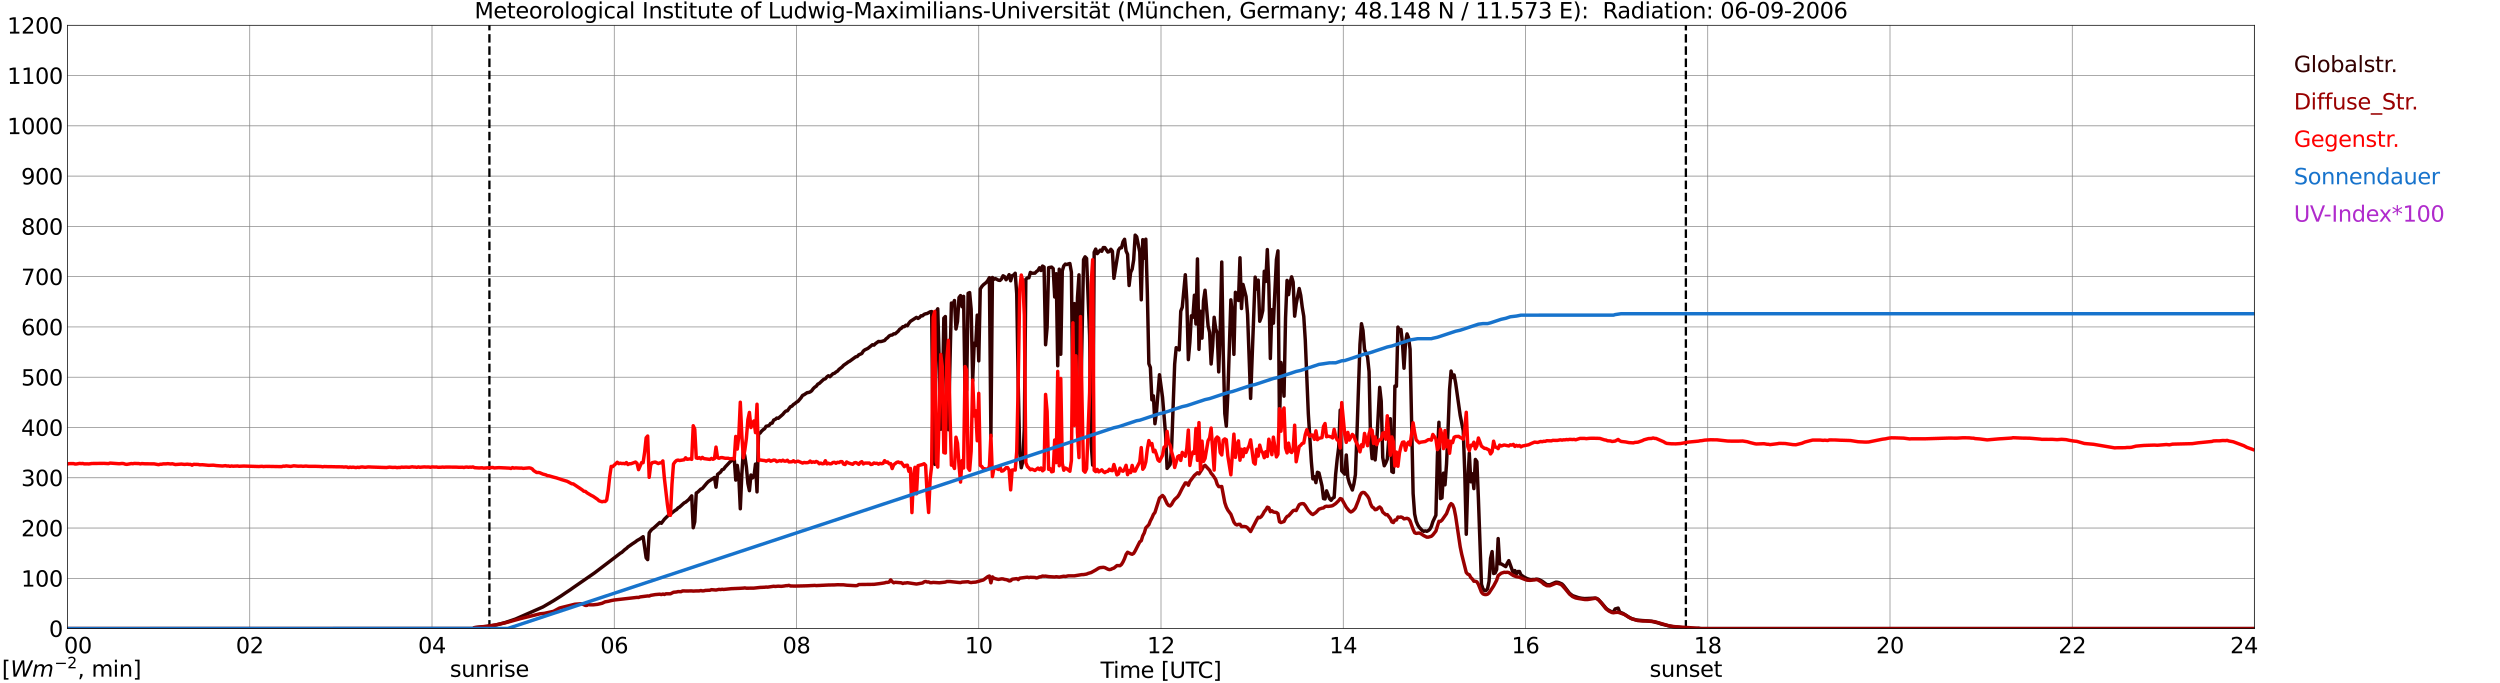 <?xml version="1.0" encoding="utf-8" standalone="no"?>
<!DOCTYPE svg PUBLIC "-//W3C//DTD SVG 1.1//EN"
  "http://www.w3.org/Graphics/SVG/1.1/DTD/svg11.dtd">
<svg xmlns:xlink="http://www.w3.org/1999/xlink" width="1085.4pt" height="296.64pt" viewBox="0 0 1085.4 296.64" xmlns="http://www.w3.org/2000/svg" version="1.1">
 <defs>
  <style type="text/css">*{stroke-linejoin: round; stroke-linecap: butt}</style>
 </defs>
 <g id="figure_1">
  <g id="patch_1">
   <path d="M 0 296.64 
L 1085.4 296.64 
L 1085.4 0 
L 0 0 
z
" style="fill: #ffffff"/>
  </g>
  <g id="axes_1">
   <g id="patch_2">
    <path d="M 29.306 272.909 
L 978.814 272.909 
L 978.814 10.976 
L 29.306 10.976 
z
" style="fill: #ffffff"/>
   </g>
   <g id="patch_3">
    <path d="M 978.814 272.909 
L 978.814 272.909 
L 978.814 10.976 
L 978.814 10.976 
z
" clip-path="url(#p766f07aa1b)" style="fill: #d3d3d3; opacity: 0.25; stroke: #d3d3d3; stroke-linejoin: miter"/>
   </g>
   <g id="matplotlib.axis_1">
    <g id="xtick_1">
     <g id="line2d_1">
      <path d="M 29.306 272.909 
L 29.306 10.976 
" clip-path="url(#p766f07aa1b)" style="fill: none; stroke: #808080; stroke-width: 0.3; stroke-linecap: square"/>
     </g>
     <g id="line2d_2"/>
     <g id="text_1">
      <!--    00 -->
      <g transform="translate(18.733 283.627) scale(0.095 -0.095)">
       <defs>
        <path id="DejaVuSans-20" transform="scale(0.016)"/>
        <path id="DejaVuSans-30" d="M 2034 4250 
Q 1547 4250 1301 3770 
Q 1056 3291 1056 2328 
Q 1056 1369 1301 889 
Q 1547 409 2034 409 
Q 2525 409 2770 889 
Q 3016 1369 3016 2328 
Q 3016 3291 2770 3770 
Q 2525 4250 2034 4250 
z
M 2034 4750 
Q 2819 4750 3233 4129 
Q 3647 3509 3647 2328 
Q 3647 1150 3233 529 
Q 2819 -91 2034 -91 
Q 1250 -91 836 529 
Q 422 1150 422 2328 
Q 422 3509 836 4129 
Q 1250 4750 2034 4750 
z
" transform="scale(0.016)"/>
       </defs>
       <use xlink:href="#DejaVuSans-20"/>
       <use xlink:href="#DejaVuSans-20" transform="translate(31.787 0)"/>
       <use xlink:href="#DejaVuSans-20" transform="translate(63.574 0)"/>
       <use xlink:href="#DejaVuSans-30" transform="translate(95.361 0)"/>
       <use xlink:href="#DejaVuSans-30" transform="translate(158.984 0)"/>
      </g>
     </g>
    </g>
    <g id="xtick_2">
     <g id="line2d_3">
      <path d="M 108.431 272.909 
L 108.431 10.976 
" clip-path="url(#p766f07aa1b)" style="fill: none; stroke: #808080; stroke-width: 0.3; stroke-linecap: square"/>
     </g>
     <g id="line2d_4"/>
     <g id="text_2">
      <!-- 02 -->
      <g transform="translate(102.387 283.627) scale(0.095 -0.095)">
       <defs>
        <path id="DejaVuSans-32" d="M 1228 531 
L 3431 531 
L 3431 0 
L 469 0 
L 469 531 
Q 828 903 1448 1529 
Q 2069 2156 2228 2338 
Q 2531 2678 2651 2914 
Q 2772 3150 2772 3378 
Q 2772 3750 2511 3984 
Q 2250 4219 1831 4219 
Q 1534 4219 1204 4116 
Q 875 4013 500 3803 
L 500 4441 
Q 881 4594 1212 4672 
Q 1544 4750 1819 4750 
Q 2544 4750 2975 4387 
Q 3406 4025 3406 3419 
Q 3406 3131 3298 2873 
Q 3191 2616 2906 2266 
Q 2828 2175 2409 1742 
Q 1991 1309 1228 531 
z
" transform="scale(0.016)"/>
       </defs>
       <use xlink:href="#DejaVuSans-30"/>
       <use xlink:href="#DejaVuSans-32" transform="translate(63.623 0)"/>
      </g>
     </g>
    </g>
    <g id="xtick_3">
     <g id="line2d_5">
      <path d="M 187.557 272.909 
L 187.557 10.976 
" clip-path="url(#p766f07aa1b)" style="fill: none; stroke: #808080; stroke-width: 0.3; stroke-linecap: square"/>
     </g>
     <g id="line2d_6"/>
     <g id="text_3">
      <!-- 04 -->
      <g transform="translate(181.513 283.627) scale(0.095 -0.095)">
       <defs>
        <path id="DejaVuSans-34" d="M 2419 4116 
L 825 1625 
L 2419 1625 
L 2419 4116 
z
M 2253 4666 
L 3047 4666 
L 3047 1625 
L 3713 1625 
L 3713 1100 
L 3047 1100 
L 3047 0 
L 2419 0 
L 2419 1100 
L 313 1100 
L 313 1709 
L 2253 4666 
z
" transform="scale(0.016)"/>
       </defs>
       <use xlink:href="#DejaVuSans-30"/>
       <use xlink:href="#DejaVuSans-34" transform="translate(63.623 0)"/>
      </g>
     </g>
    </g>
    <g id="xtick_4">
     <g id="line2d_7">
      <path d="M 266.683 272.909 
L 266.683 10.976 
" clip-path="url(#p766f07aa1b)" style="fill: none; stroke: #808080; stroke-width: 0.3; stroke-linecap: square"/>
     </g>
     <g id="line2d_8"/>
     <g id="text_4">
      <!-- 06 -->
      <g transform="translate(260.638 283.627) scale(0.095 -0.095)">
       <defs>
        <path id="DejaVuSans-36" d="M 2113 2584 
Q 1688 2584 1439 2293 
Q 1191 2003 1191 1497 
Q 1191 994 1439 701 
Q 1688 409 2113 409 
Q 2538 409 2786 701 
Q 3034 994 3034 1497 
Q 3034 2003 2786 2293 
Q 2538 2584 2113 2584 
z
M 3366 4563 
L 3366 3988 
Q 3128 4100 2886 4159 
Q 2644 4219 2406 4219 
Q 1781 4219 1451 3797 
Q 1122 3375 1075 2522 
Q 1259 2794 1537 2939 
Q 1816 3084 2150 3084 
Q 2853 3084 3261 2657 
Q 3669 2231 3669 1497 
Q 3669 778 3244 343 
Q 2819 -91 2113 -91 
Q 1303 -91 875 529 
Q 447 1150 447 2328 
Q 447 3434 972 4092 
Q 1497 4750 2381 4750 
Q 2619 4750 2861 4703 
Q 3103 4656 3366 4563 
z
" transform="scale(0.016)"/>
       </defs>
       <use xlink:href="#DejaVuSans-30"/>
       <use xlink:href="#DejaVuSans-36" transform="translate(63.623 0)"/>
      </g>
     </g>
    </g>
    <g id="xtick_5">
     <g id="line2d_9">
      <path d="M 345.808 272.909 
L 345.808 10.976 
" clip-path="url(#p766f07aa1b)" style="fill: none; stroke: #808080; stroke-width: 0.3; stroke-linecap: square"/>
     </g>
     <g id="line2d_10"/>
     <g id="text_5">
      <!-- 08 -->
      <g transform="translate(339.764 283.627) scale(0.095 -0.095)">
       <defs>
        <path id="DejaVuSans-38" d="M 2034 2216 
Q 1584 2216 1326 1975 
Q 1069 1734 1069 1313 
Q 1069 891 1326 650 
Q 1584 409 2034 409 
Q 2484 409 2743 651 
Q 3003 894 3003 1313 
Q 3003 1734 2745 1975 
Q 2488 2216 2034 2216 
z
M 1403 2484 
Q 997 2584 770 2862 
Q 544 3141 544 3541 
Q 544 4100 942 4425 
Q 1341 4750 2034 4750 
Q 2731 4750 3128 4425 
Q 3525 4100 3525 3541 
Q 3525 3141 3298 2862 
Q 3072 2584 2669 2484 
Q 3125 2378 3379 2068 
Q 3634 1759 3634 1313 
Q 3634 634 3220 271 
Q 2806 -91 2034 -91 
Q 1263 -91 848 271 
Q 434 634 434 1313 
Q 434 1759 690 2068 
Q 947 2378 1403 2484 
z
M 1172 3481 
Q 1172 3119 1398 2916 
Q 1625 2713 2034 2713 
Q 2441 2713 2670 2916 
Q 2900 3119 2900 3481 
Q 2900 3844 2670 4047 
Q 2441 4250 2034 4250 
Q 1625 4250 1398 4047 
Q 1172 3844 1172 3481 
z
" transform="scale(0.016)"/>
       </defs>
       <use xlink:href="#DejaVuSans-30"/>
       <use xlink:href="#DejaVuSans-38" transform="translate(63.623 0)"/>
      </g>
     </g>
    </g>
    <g id="xtick_6">
     <g id="line2d_11">
      <path d="M 424.934 272.909 
L 424.934 10.976 
" clip-path="url(#p766f07aa1b)" style="fill: none; stroke: #808080; stroke-width: 0.3; stroke-linecap: square"/>
     </g>
     <g id="line2d_12"/>
     <g id="text_6">
      <!-- 10 -->
      <g transform="translate(418.89 283.627) scale(0.095 -0.095)">
       <defs>
        <path id="DejaVuSans-31" d="M 794 531 
L 1825 531 
L 1825 4091 
L 703 3866 
L 703 4441 
L 1819 4666 
L 2450 4666 
L 2450 531 
L 3481 531 
L 3481 0 
L 794 0 
L 794 531 
z
" transform="scale(0.016)"/>
       </defs>
       <use xlink:href="#DejaVuSans-31"/>
       <use xlink:href="#DejaVuSans-30" transform="translate(63.623 0)"/>
      </g>
     </g>
    </g>
    <g id="xtick_7">
     <g id="line2d_13">
      <path d="M 504.06 272.909 
L 504.06 10.976 
" clip-path="url(#p766f07aa1b)" style="fill: none; stroke: #808080; stroke-width: 0.3; stroke-linecap: square"/>
     </g>
     <g id="line2d_14"/>
     <g id="text_7">
      <!-- 12 -->
      <g transform="translate(498.015 283.627) scale(0.095 -0.095)">
       <use xlink:href="#DejaVuSans-31"/>
       <use xlink:href="#DejaVuSans-32" transform="translate(63.623 0)"/>
      </g>
     </g>
    </g>
    <g id="xtick_8">
     <g id="line2d_15">
      <path d="M 583.185 272.909 
L 583.185 10.976 
" clip-path="url(#p766f07aa1b)" style="fill: none; stroke: #808080; stroke-width: 0.3; stroke-linecap: square"/>
     </g>
     <g id="line2d_16"/>
     <g id="text_8">
      <!-- 14 -->
      <g transform="translate(577.141 283.627) scale(0.095 -0.095)">
       <use xlink:href="#DejaVuSans-31"/>
       <use xlink:href="#DejaVuSans-34" transform="translate(63.623 0)"/>
      </g>
     </g>
    </g>
    <g id="xtick_9">
     <g id="line2d_17">
      <path d="M 662.311 272.909 
L 662.311 10.976 
" clip-path="url(#p766f07aa1b)" style="fill: none; stroke: #808080; stroke-width: 0.3; stroke-linecap: square"/>
     </g>
     <g id="line2d_18"/>
     <g id="text_9">
      <!-- 16 -->
      <g transform="translate(656.267 283.627) scale(0.095 -0.095)">
       <use xlink:href="#DejaVuSans-31"/>
       <use xlink:href="#DejaVuSans-36" transform="translate(63.623 0)"/>
      </g>
     </g>
    </g>
    <g id="xtick_10">
     <g id="line2d_19">
      <path d="M 741.437 272.909 
L 741.437 10.976 
" clip-path="url(#p766f07aa1b)" style="fill: none; stroke: #808080; stroke-width: 0.3; stroke-linecap: square"/>
     </g>
     <g id="line2d_20"/>
     <g id="text_10">
      <!-- 18 -->
      <g transform="translate(735.392 283.627) scale(0.095 -0.095)">
       <use xlink:href="#DejaVuSans-31"/>
       <use xlink:href="#DejaVuSans-38" transform="translate(63.623 0)"/>
      </g>
     </g>
    </g>
    <g id="xtick_11">
     <g id="line2d_21">
      <path d="M 820.562 272.909 
L 820.562 10.976 
" clip-path="url(#p766f07aa1b)" style="fill: none; stroke: #808080; stroke-width: 0.3; stroke-linecap: square"/>
     </g>
     <g id="line2d_22"/>
     <g id="text_11">
      <!-- 20 -->
      <g transform="translate(814.518 283.627) scale(0.095 -0.095)">
       <use xlink:href="#DejaVuSans-32"/>
       <use xlink:href="#DejaVuSans-30" transform="translate(63.623 0)"/>
      </g>
     </g>
    </g>
    <g id="xtick_12">
     <g id="line2d_23">
      <path d="M 899.688 272.909 
L 899.688 10.976 
" clip-path="url(#p766f07aa1b)" style="fill: none; stroke: #808080; stroke-width: 0.3; stroke-linecap: square"/>
     </g>
     <g id="line2d_24"/>
     <g id="text_12">
      <!-- 22 -->
      <g transform="translate(893.644 283.627) scale(0.095 -0.095)">
       <use xlink:href="#DejaVuSans-32"/>
       <use xlink:href="#DejaVuSans-32" transform="translate(63.623 0)"/>
      </g>
     </g>
    </g>
    <g id="xtick_13">
     <g id="line2d_25">
      <path d="M 978.814 272.909 
L 978.814 10.976 
" clip-path="url(#p766f07aa1b)" style="fill: none; stroke: #808080; stroke-width: 0.3; stroke-linecap: square"/>
     </g>
     <g id="line2d_26"/>
     <g id="text_13">
      <!-- 24    -->
      <g transform="translate(968.241 283.627) scale(0.095 -0.095)">
       <use xlink:href="#DejaVuSans-32"/>
       <use xlink:href="#DejaVuSans-34" transform="translate(63.623 0)"/>
       <use xlink:href="#DejaVuSans-20" transform="translate(127.246 0)"/>
       <use xlink:href="#DejaVuSans-20" transform="translate(159.033 0)"/>
       <use xlink:href="#DejaVuSans-20" transform="translate(190.82 0)"/>
      </g>
     </g>
    </g>
    <g id="text_14">
     <!-- Time [UTC] -->
     <g transform="translate(477.806 294.322) scale(0.095 -0.095)">
      <defs>
       <path id="DejaVuSans-54" d="M -19 4666 
L 3928 4666 
L 3928 4134 
L 2272 4134 
L 2272 0 
L 1638 0 
L 1638 4134 
L -19 4134 
L -19 4666 
z
" transform="scale(0.016)"/>
       <path id="DejaVuSans-69" d="M 603 3500 
L 1178 3500 
L 1178 0 
L 603 0 
L 603 3500 
z
M 603 4863 
L 1178 4863 
L 1178 4134 
L 603 4134 
L 603 4863 
z
" transform="scale(0.016)"/>
       <path id="DejaVuSans-6d" d="M 3328 2828 
Q 3544 3216 3844 3400 
Q 4144 3584 4550 3584 
Q 5097 3584 5394 3201 
Q 5691 2819 5691 2113 
L 5691 0 
L 5113 0 
L 5113 2094 
Q 5113 2597 4934 2840 
Q 4756 3084 4391 3084 
Q 3944 3084 3684 2787 
Q 3425 2491 3425 1978 
L 3425 0 
L 2847 0 
L 2847 2094 
Q 2847 2600 2669 2842 
Q 2491 3084 2119 3084 
Q 1678 3084 1418 2786 
Q 1159 2488 1159 1978 
L 1159 0 
L 581 0 
L 581 3500 
L 1159 3500 
L 1159 2956 
Q 1356 3278 1631 3431 
Q 1906 3584 2284 3584 
Q 2666 3584 2933 3390 
Q 3200 3197 3328 2828 
z
" transform="scale(0.016)"/>
       <path id="DejaVuSans-65" d="M 3597 1894 
L 3597 1613 
L 953 1613 
Q 991 1019 1311 708 
Q 1631 397 2203 397 
Q 2534 397 2845 478 
Q 3156 559 3463 722 
L 3463 178 
Q 3153 47 2828 -22 
Q 2503 -91 2169 -91 
Q 1331 -91 842 396 
Q 353 884 353 1716 
Q 353 2575 817 3079 
Q 1281 3584 2069 3584 
Q 2775 3584 3186 3129 
Q 3597 2675 3597 1894 
z
M 3022 2063 
Q 3016 2534 2758 2815 
Q 2500 3097 2075 3097 
Q 1594 3097 1305 2825 
Q 1016 2553 972 2059 
L 3022 2063 
z
" transform="scale(0.016)"/>
       <path id="DejaVuSans-5b" d="M 550 4863 
L 1875 4863 
L 1875 4416 
L 1125 4416 
L 1125 -397 
L 1875 -397 
L 1875 -844 
L 550 -844 
L 550 4863 
z
" transform="scale(0.016)"/>
       <path id="DejaVuSans-55" d="M 556 4666 
L 1191 4666 
L 1191 1831 
Q 1191 1081 1462 751 
Q 1734 422 2344 422 
Q 2950 422 3222 751 
Q 3494 1081 3494 1831 
L 3494 4666 
L 4128 4666 
L 4128 1753 
Q 4128 841 3676 375 
Q 3225 -91 2344 -91 
Q 1459 -91 1007 375 
Q 556 841 556 1753 
L 556 4666 
z
" transform="scale(0.016)"/>
       <path id="DejaVuSans-43" d="M 4122 4306 
L 4122 3641 
Q 3803 3938 3442 4084 
Q 3081 4231 2675 4231 
Q 1875 4231 1450 3742 
Q 1025 3253 1025 2328 
Q 1025 1406 1450 917 
Q 1875 428 2675 428 
Q 3081 428 3442 575 
Q 3803 722 4122 1019 
L 4122 359 
Q 3791 134 3420 21 
Q 3050 -91 2638 -91 
Q 1578 -91 968 557 
Q 359 1206 359 2328 
Q 359 3453 968 4101 
Q 1578 4750 2638 4750 
Q 3056 4750 3426 4639 
Q 3797 4528 4122 4306 
z
" transform="scale(0.016)"/>
       <path id="DejaVuSans-5d" d="M 1947 4863 
L 1947 -844 
L 622 -844 
L 622 -397 
L 1369 -397 
L 1369 4416 
L 622 4416 
L 622 4863 
L 1947 4863 
z
" transform="scale(0.016)"/>
      </defs>
      <use xlink:href="#DejaVuSans-54"/>
      <use xlink:href="#DejaVuSans-69" transform="translate(57.959 0)"/>
      <use xlink:href="#DejaVuSans-6d" transform="translate(85.742 0)"/>
      <use xlink:href="#DejaVuSans-65" transform="translate(183.154 0)"/>
      <use xlink:href="#DejaVuSans-20" transform="translate(244.678 0)"/>
      <use xlink:href="#DejaVuSans-5b" transform="translate(276.465 0)"/>
      <use xlink:href="#DejaVuSans-55" transform="translate(315.479 0)"/>
      <use xlink:href="#DejaVuSans-54" transform="translate(388.672 0)"/>
      <use xlink:href="#DejaVuSans-43" transform="translate(443.881 0)"/>
      <use xlink:href="#DejaVuSans-5d" transform="translate(513.705 0)"/>
     </g>
    </g>
   </g>
   <g id="matplotlib.axis_2">
    <g id="ytick_1">
     <g id="line2d_27">
      <path d="M 29.306 272.909 
L 978.814 272.909 
" clip-path="url(#p766f07aa1b)" style="fill: none; stroke: #808080; stroke-width: 0.3; stroke-linecap: square"/>
     </g>
     <g id="line2d_28"/>
     <g id="text_15">
      <!-- 0 -->
      <g transform="translate(21.261 276.518) scale(0.095 -0.095)">
       <use xlink:href="#DejaVuSans-30"/>
      </g>
     </g>
    </g>
    <g id="ytick_2">
     <g id="line2d_29">
      <path d="M 29.306 251.081 
L 978.814 251.081 
" clip-path="url(#p766f07aa1b)" style="fill: none; stroke: #808080; stroke-width: 0.3; stroke-linecap: square"/>
     </g>
     <g id="line2d_30"/>
     <g id="text_16">
      <!-- 100 -->
      <g transform="translate(9.173 254.69) scale(0.095 -0.095)">
       <use xlink:href="#DejaVuSans-31"/>
       <use xlink:href="#DejaVuSans-30" transform="translate(63.623 0)"/>
       <use xlink:href="#DejaVuSans-30" transform="translate(127.246 0)"/>
      </g>
     </g>
    </g>
    <g id="ytick_3">
     <g id="line2d_31">
      <path d="M 29.306 229.253 
L 978.814 229.253 
" clip-path="url(#p766f07aa1b)" style="fill: none; stroke: #808080; stroke-width: 0.3; stroke-linecap: square"/>
     </g>
     <g id="line2d_32"/>
     <g id="text_17">
      <!-- 200 -->
      <g transform="translate(9.173 232.863) scale(0.095 -0.095)">
       <use xlink:href="#DejaVuSans-32"/>
       <use xlink:href="#DejaVuSans-30" transform="translate(63.623 0)"/>
       <use xlink:href="#DejaVuSans-30" transform="translate(127.246 0)"/>
      </g>
     </g>
    </g>
    <g id="ytick_4">
     <g id="line2d_33">
      <path d="M 29.306 207.426 
L 978.814 207.426 
" clip-path="url(#p766f07aa1b)" style="fill: none; stroke: #808080; stroke-width: 0.3; stroke-linecap: square"/>
     </g>
     <g id="line2d_34"/>
     <g id="text_18">
      <!-- 300 -->
      <g transform="translate(9.173 211.035) scale(0.095 -0.095)">
       <defs>
        <path id="DejaVuSans-33" d="M 2597 2516 
Q 3050 2419 3304 2112 
Q 3559 1806 3559 1356 
Q 3559 666 3084 287 
Q 2609 -91 1734 -91 
Q 1441 -91 1130 -33 
Q 819 25 488 141 
L 488 750 
Q 750 597 1062 519 
Q 1375 441 1716 441 
Q 2309 441 2620 675 
Q 2931 909 2931 1356 
Q 2931 1769 2642 2001 
Q 2353 2234 1838 2234 
L 1294 2234 
L 1294 2753 
L 1863 2753 
Q 2328 2753 2575 2939 
Q 2822 3125 2822 3475 
Q 2822 3834 2567 4026 
Q 2313 4219 1838 4219 
Q 1578 4219 1281 4162 
Q 984 4106 628 3988 
L 628 4550 
Q 988 4650 1302 4700 
Q 1616 4750 1894 4750 
Q 2613 4750 3031 4423 
Q 3450 4097 3450 3541 
Q 3450 3153 3228 2886 
Q 3006 2619 2597 2516 
z
" transform="scale(0.016)"/>
       </defs>
       <use xlink:href="#DejaVuSans-33"/>
       <use xlink:href="#DejaVuSans-30" transform="translate(63.623 0)"/>
       <use xlink:href="#DejaVuSans-30" transform="translate(127.246 0)"/>
      </g>
     </g>
    </g>
    <g id="ytick_5">
     <g id="line2d_35">
      <path d="M 29.306 185.598 
L 978.814 185.598 
" clip-path="url(#p766f07aa1b)" style="fill: none; stroke: #808080; stroke-width: 0.3; stroke-linecap: square"/>
     </g>
     <g id="line2d_36"/>
     <g id="text_19">
      <!-- 400 -->
      <g transform="translate(9.173 189.207) scale(0.095 -0.095)">
       <use xlink:href="#DejaVuSans-34"/>
       <use xlink:href="#DejaVuSans-30" transform="translate(63.623 0)"/>
       <use xlink:href="#DejaVuSans-30" transform="translate(127.246 0)"/>
      </g>
     </g>
    </g>
    <g id="ytick_6">
     <g id="line2d_37">
      <path d="M 29.306 163.77 
L 978.814 163.77 
" clip-path="url(#p766f07aa1b)" style="fill: none; stroke: #808080; stroke-width: 0.3; stroke-linecap: square"/>
     </g>
     <g id="line2d_38"/>
     <g id="text_20">
      <!-- 500 -->
      <g transform="translate(9.173 167.379) scale(0.095 -0.095)">
       <defs>
        <path id="DejaVuSans-35" d="M 691 4666 
L 3169 4666 
L 3169 4134 
L 1269 4134 
L 1269 2991 
Q 1406 3038 1543 3061 
Q 1681 3084 1819 3084 
Q 2600 3084 3056 2656 
Q 3513 2228 3513 1497 
Q 3513 744 3044 326 
Q 2575 -91 1722 -91 
Q 1428 -91 1123 -41 
Q 819 9 494 109 
L 494 744 
Q 775 591 1075 516 
Q 1375 441 1709 441 
Q 2250 441 2565 725 
Q 2881 1009 2881 1497 
Q 2881 1984 2565 2268 
Q 2250 2553 1709 2553 
Q 1456 2553 1204 2497 
Q 953 2441 691 2322 
L 691 4666 
z
" transform="scale(0.016)"/>
       </defs>
       <use xlink:href="#DejaVuSans-35"/>
       <use xlink:href="#DejaVuSans-30" transform="translate(63.623 0)"/>
       <use xlink:href="#DejaVuSans-30" transform="translate(127.246 0)"/>
      </g>
     </g>
    </g>
    <g id="ytick_7">
     <g id="line2d_39">
      <path d="M 29.306 141.942 
L 978.814 141.942 
" clip-path="url(#p766f07aa1b)" style="fill: none; stroke: #808080; stroke-width: 0.3; stroke-linecap: square"/>
     </g>
     <g id="line2d_40"/>
     <g id="text_21">
      <!-- 600 -->
      <g transform="translate(9.173 145.551) scale(0.095 -0.095)">
       <use xlink:href="#DejaVuSans-36"/>
       <use xlink:href="#DejaVuSans-30" transform="translate(63.623 0)"/>
       <use xlink:href="#DejaVuSans-30" transform="translate(127.246 0)"/>
      </g>
     </g>
    </g>
    <g id="ytick_8">
     <g id="line2d_41">
      <path d="M 29.306 120.114 
L 978.814 120.114 
" clip-path="url(#p766f07aa1b)" style="fill: none; stroke: #808080; stroke-width: 0.3; stroke-linecap: square"/>
     </g>
     <g id="line2d_42"/>
     <g id="text_22">
      <!-- 700 -->
      <g transform="translate(9.173 123.724) scale(0.095 -0.095)">
       <defs>
        <path id="DejaVuSans-37" d="M 525 4666 
L 3525 4666 
L 3525 4397 
L 1831 0 
L 1172 0 
L 2766 4134 
L 525 4134 
L 525 4666 
z
" transform="scale(0.016)"/>
       </defs>
       <use xlink:href="#DejaVuSans-37"/>
       <use xlink:href="#DejaVuSans-30" transform="translate(63.623 0)"/>
       <use xlink:href="#DejaVuSans-30" transform="translate(127.246 0)"/>
      </g>
     </g>
    </g>
    <g id="ytick_9">
     <g id="line2d_43">
      <path d="M 29.306 98.287 
L 978.814 98.287 
" clip-path="url(#p766f07aa1b)" style="fill: none; stroke: #808080; stroke-width: 0.3; stroke-linecap: square"/>
     </g>
     <g id="line2d_44"/>
     <g id="text_23">
      <!-- 800 -->
      <g transform="translate(9.173 101.896) scale(0.095 -0.095)">
       <use xlink:href="#DejaVuSans-38"/>
       <use xlink:href="#DejaVuSans-30" transform="translate(63.623 0)"/>
       <use xlink:href="#DejaVuSans-30" transform="translate(127.246 0)"/>
      </g>
     </g>
    </g>
    <g id="ytick_10">
     <g id="line2d_45">
      <path d="M 29.306 76.459 
L 978.814 76.459 
" clip-path="url(#p766f07aa1b)" style="fill: none; stroke: #808080; stroke-width: 0.3; stroke-linecap: square"/>
     </g>
     <g id="line2d_46"/>
     <g id="text_24">
      <!-- 900 -->
      <g transform="translate(9.173 80.068) scale(0.095 -0.095)">
       <defs>
        <path id="DejaVuSans-39" d="M 703 97 
L 703 672 
Q 941 559 1184 500 
Q 1428 441 1663 441 
Q 2288 441 2617 861 
Q 2947 1281 2994 2138 
Q 2813 1869 2534 1725 
Q 2256 1581 1919 1581 
Q 1219 1581 811 2004 
Q 403 2428 403 3163 
Q 403 3881 828 4315 
Q 1253 4750 1959 4750 
Q 2769 4750 3195 4129 
Q 3622 3509 3622 2328 
Q 3622 1225 3098 567 
Q 2575 -91 1691 -91 
Q 1453 -91 1209 -44 
Q 966 3 703 97 
z
M 1959 2075 
Q 2384 2075 2632 2365 
Q 2881 2656 2881 3163 
Q 2881 3666 2632 3958 
Q 2384 4250 1959 4250 
Q 1534 4250 1286 3958 
Q 1038 3666 1038 3163 
Q 1038 2656 1286 2365 
Q 1534 2075 1959 2075 
z
" transform="scale(0.016)"/>
       </defs>
       <use xlink:href="#DejaVuSans-39"/>
       <use xlink:href="#DejaVuSans-30" transform="translate(63.623 0)"/>
       <use xlink:href="#DejaVuSans-30" transform="translate(127.246 0)"/>
      </g>
     </g>
    </g>
    <g id="ytick_11">
     <g id="line2d_47">
      <path d="M 29.306 54.631 
L 978.814 54.631 
" clip-path="url(#p766f07aa1b)" style="fill: none; stroke: #808080; stroke-width: 0.3; stroke-linecap: square"/>
     </g>
     <g id="line2d_48"/>
     <g id="text_25">
      <!-- 1000 -->
      <g transform="translate(3.128 58.24) scale(0.095 -0.095)">
       <use xlink:href="#DejaVuSans-31"/>
       <use xlink:href="#DejaVuSans-30" transform="translate(63.623 0)"/>
       <use xlink:href="#DejaVuSans-30" transform="translate(127.246 0)"/>
       <use xlink:href="#DejaVuSans-30" transform="translate(190.869 0)"/>
      </g>
     </g>
    </g>
    <g id="ytick_12">
     <g id="line2d_49">
      <path d="M 29.306 32.803 
L 978.814 32.803 
" clip-path="url(#p766f07aa1b)" style="fill: none; stroke: #808080; stroke-width: 0.3; stroke-linecap: square"/>
     </g>
     <g id="line2d_50"/>
     <g id="text_26">
      <!-- 1100 -->
      <g transform="translate(3.128 36.413) scale(0.095 -0.095)">
       <use xlink:href="#DejaVuSans-31"/>
       <use xlink:href="#DejaVuSans-31" transform="translate(63.623 0)"/>
       <use xlink:href="#DejaVuSans-30" transform="translate(127.246 0)"/>
       <use xlink:href="#DejaVuSans-30" transform="translate(190.869 0)"/>
      </g>
     </g>
    </g>
    <g id="ytick_13">
     <g id="line2d_51">
      <path d="M 29.306 10.976 
L 978.814 10.976 
" clip-path="url(#p766f07aa1b)" style="fill: none; stroke: #808080; stroke-width: 0.3; stroke-linecap: square"/>
     </g>
     <g id="line2d_52"/>
     <g id="text_27">
      <!-- 1200 -->
      <g transform="translate(3.128 14.585) scale(0.095 -0.095)">
       <use xlink:href="#DejaVuSans-31"/>
       <use xlink:href="#DejaVuSans-32" transform="translate(63.623 0)"/>
       <use xlink:href="#DejaVuSans-30" transform="translate(127.246 0)"/>
       <use xlink:href="#DejaVuSans-30" transform="translate(190.869 0)"/>
      </g>
     </g>
    </g>
   </g>
   <g id="line2d_53">
    <path d="M 212.482 272.909 
L 212.482 10.976 
" clip-path="url(#p766f07aa1b)" style="fill: none; stroke-dasharray: 3.7,1.6; stroke-dashoffset: 0; stroke: #000000"/>
   </g>
   <g id="line2d_54">
    <path d="M 731.942 272.909 
L 731.942 10.976 
" clip-path="url(#p766f07aa1b)" style="fill: none; stroke-dasharray: 3.7,1.6; stroke-dashoffset: 0; stroke: #000000"/>
   </g>
   <g id="line2d_55">
    <path d="M 29.306 272.909 
L 205.36 272.909 
L 206.02 272.531 
L 210.635 272.04 
L 211.954 271.876 
L 215.251 271.385 
L 219.207 270.32 
L 221.186 269.665 
L 223.823 268.764 
L 235.692 263.523 
L 238.989 261.598 
L 240.308 260.818 
L 243.604 258.729 
L 245.583 257.378 
L 247.561 256.069 
L 248.88 255.126 
L 258.111 248.739 
L 266.683 242.226 
L 268.002 241.202 
L 269.32 240.178 
L 269.98 239.811 
L 271.298 238.582 
L 271.958 238.131 
L 272.617 237.476 
L 274.595 236.083 
L 275.914 235.223 
L 276.573 234.691 
L 277.892 233.955 
L 279.211 233.012 
L 280.53 242.186 
L 281.189 242.963 
L 281.849 231.375 
L 282.508 230.391 
L 283.167 229.694 
L 283.827 229.245 
L 286.464 226.828 
L 287.124 227.197 
L 288.442 225.436 
L 289.761 224.126 
L 291.08 223.183 
L 293.058 221.627 
L 293.717 221.258 
L 294.377 220.522 
L 295.036 220.153 
L 297.014 218.35 
L 297.674 218.023 
L 298.992 216.918 
L 300.311 215.279 
L 300.971 229.122 
L 301.63 226.542 
L 302.289 214.05 
L 302.949 213.642 
L 304.267 212.372 
L 304.927 212.086 
L 306.905 209.711 
L 307.564 209.054 
L 310.202 207.295 
L 310.861 211.512 
L 311.521 205.983 
L 312.839 204.959 
L 313.499 203.935 
L 314.158 203.73 
L 314.818 202.789 
L 316.796 200.7 
L 318.114 199.554 
L 318.774 199.063 
L 319.433 208.441 
L 320.093 202.052 
L 320.752 206.843 
L 321.411 220.891 
L 322.071 205.943 
L 322.73 195.254 
L 323.39 198.079 
L 324.049 202.748 
L 324.708 209.914 
L 325.368 213.027 
L 326.027 206.229 
L 326.686 207.5 
L 327.346 206.843 
L 328.005 201.48 
L 328.665 213.559 
L 329.324 188.333 
L 329.983 188.047 
L 330.643 187.187 
L 331.302 186.571 
L 331.961 186.122 
L 332.621 185.056 
L 333.28 184.934 
L 333.94 184.688 
L 334.599 183.786 
L 335.258 183.705 
L 335.918 182.354 
L 336.577 182.108 
L 337.236 181.494 
L 337.896 181.616 
L 339.874 179.896 
L 340.533 179.078 
L 341.193 178.462 
L 341.852 178.34 
L 343.171 176.579 
L 343.83 176.334 
L 344.49 175.596 
L 345.149 175.188 
L 345.808 174.614 
L 346.468 174.245 
L 347.787 172.689 
L 348.446 171.665 
L 349.105 171.379 
L 350.424 170.478 
L 351.083 170.395 
L 351.743 170.15 
L 352.402 169.659 
L 353.062 168.758 
L 353.721 168.103 
L 354.38 167.692 
L 355.04 166.791 
L 355.699 166.464 
L 357.018 165.235 
L 357.677 164.663 
L 358.337 164.458 
L 358.996 163.639 
L 359.655 163.148 
L 360.315 163.556 
L 361.634 162.246 
L 362.293 162.083 
L 362.952 161.509 
L 363.612 161.14 
L 364.271 160.363 
L 365.59 159.339 
L 366.249 158.601 
L 367.568 157.7 
L 368.227 157.167 
L 368.887 156.84 
L 371.524 154.914 
L 372.184 154.792 
L 372.843 154.054 
L 374.162 153.483 
L 374.821 152.417 
L 375.481 151.885 
L 376.799 151.271 
L 378.777 149.674 
L 379.437 149.837 
L 380.096 149.183 
L 381.415 148.24 
L 382.074 148.322 
L 382.734 148.24 
L 384.053 147.831 
L 384.712 147.094 
L 385.371 146.602 
L 386.031 145.865 
L 386.69 145.537 
L 387.349 145.457 
L 388.009 144.924 
L 388.668 144.924 
L 389.987 143.776 
L 390.646 142.916 
L 391.306 142.547 
L 391.965 141.851 
L 392.624 141.811 
L 393.284 141.196 
L 393.943 141.401 
L 394.603 140.336 
L 395.262 139.517 
L 396.581 138.657 
L 397.899 137.797 
L 398.559 138.247 
L 399.218 137.839 
L 399.878 137.101 
L 400.537 137.101 
L 401.196 136.487 
L 401.856 136.241 
L 402.515 136.119 
L 403.834 135.381 
L 404.493 135.259 
L 405.153 198.736 
L 405.812 201.602 
L 406.471 135.339 
L 407.131 134.071 
L 407.79 157.619 
L 408.45 186.366 
L 409.109 175.801 
L 409.768 138.125 
L 410.428 137.428 
L 411.087 179.242 
L 411.746 186.571 
L 413.065 131.572 
L 413.725 132.187 
L 414.384 130.467 
L 415.043 142.835 
L 415.703 139.6 
L 416.362 129.197 
L 417.022 128.337 
L 417.681 133.17 
L 418.34 128.664 
L 419 171.87 
L 419.659 169.332 
L 420.318 127.355 
L 420.978 127.027 
L 421.637 134.235 
L 422.297 165.318 
L 422.956 149.019 
L 423.615 150.001 
L 424.275 136.815 
L 424.934 156.676 
L 425.593 125.471 
L 426.253 124.406 
L 426.912 123.668 
L 428.231 122.603 
L 428.89 121.743 
L 429.55 120.555 
L 430.209 189.479 
L 430.869 120.475 
L 431.528 121.252 
L 432.187 120.966 
L 433.506 121.662 
L 434.165 121.743 
L 434.825 121.088 
L 435.484 119.737 
L 436.144 120.106 
L 436.803 121.457 
L 437.462 120.516 
L 438.122 119.246 
L 438.781 121.909 
L 439.44 119.695 
L 440.1 119.409 
L 440.759 118.632 
L 441.419 127.518 
L 442.078 167.201 
L 442.737 196.686 
L 443.397 203.075 
L 444.056 200.414 
L 444.716 185.836 
L 445.375 121.252 
L 446.034 120.638 
L 446.694 120.597 
L 447.353 118.263 
L 448.012 118.632 
L 449.331 118.591 
L 449.991 117.895 
L 450.65 117.403 
L 451.309 116.255 
L 451.969 117.443 
L 452.628 115.52 
L 453.287 115.928 
L 453.947 149.674 
L 454.606 142.219 
L 455.266 116.216 
L 456.584 115.969 
L 457.244 116.624 
L 457.903 128.953 
L 458.563 118.835 
L 459.222 158.806 
L 459.881 116.871 
L 460.541 153.81 
L 461.2 117.609 
L 461.859 115.437 
L 462.519 114.66 
L 463.178 114.865 
L 463.838 114.577 
L 464.497 114.413 
L 465.156 118.181 
L 465.816 177.727 
L 466.475 131.819 
L 467.134 162.41 
L 467.794 129.238 
L 468.453 119.329 
L 469.113 179.816 
L 470.431 112.735 
L 471.091 111.506 
L 471.75 112.202 
L 473.069 145.701 
L 473.728 192.222 
L 474.388 201.929 
L 475.047 109.539 
L 475.706 108.149 
L 476.366 110.113 
L 477.685 108.598 
L 478.344 109.089 
L 479.003 107.491 
L 479.663 107.491 
L 480.981 109.417 
L 481.641 109.212 
L 482.3 108.229 
L 482.96 109.048 
L 483.619 120.844 
L 485.597 108.598 
L 486.256 107.655 
L 486.916 107.574 
L 487.575 104.953 
L 488.235 103.888 
L 488.894 108.967 
L 489.553 110.44 
L 490.213 123.956 
L 490.872 118.303 
L 491.532 116.829 
L 492.191 112.857 
L 492.85 102.087 
L 493.51 102.783 
L 494.828 109.375 
L 495.488 130.179 
L 496.147 104.051 
L 496.807 112.119 
L 497.466 103.848 
L 498.125 127.027 
L 498.785 157.905 
L 499.444 159.544 
L 500.103 173.59 
L 500.763 171.87 
L 501.422 183.952 
L 502.082 179.119 
L 503.4 162.696 
L 504.719 172.484 
L 506.038 188.416 
L 506.697 203.363 
L 508.016 201.643 
L 508.675 194.27 
L 509.994 158.069 
L 510.654 150.944 
L 511.972 151.926 
L 512.632 135.095 
L 513.291 133.375 
L 514.61 119.287 
L 515.269 130.467 
L 515.929 156.143 
L 516.588 148.567 
L 517.247 137.101 
L 517.907 137.756 
L 518.566 128.173 
L 519.226 140.663 
L 519.885 112.407 
L 520.544 151.68 
L 521.204 135.136 
L 521.863 146.808 
L 522.522 130.548 
L 523.182 126.004 
L 524.501 141.484 
L 525.16 144.308 
L 525.819 158.027 
L 526.479 150.287 
L 527.138 137.756 
L 527.797 142.671 
L 528.457 144.677 
L 529.116 161.467 
L 529.776 142.999 
L 530.435 113.758 
L 531.094 153.524 
L 531.754 179.569 
L 532.413 185.015 
L 533.073 171.418 
L 534.391 130.179 
L 535.051 136.446 
L 535.71 153.851 
L 536.369 126.903 
L 537.029 128.378 
L 537.688 130.467 
L 538.348 111.916 
L 539.007 133.947 
L 539.666 123.504 
L 540.985 128.747 
L 541.644 136.487 
L 542.963 172.975 
L 544.941 120.311 
L 545.601 125.512 
L 546.26 121.621 
L 546.919 139.476 
L 547.579 137.716 
L 548.238 134.848 
L 548.898 117.772 
L 549.557 122.195 
L 550.216 108.352 
L 550.876 123.71 
L 551.535 155.652 
L 552.195 134.44 
L 552.854 140.336 
L 554.173 112.693 
L 554.832 108.926 
L 555.491 184.443 
L 556.151 157.372 
L 556.81 163.475 
L 557.47 171.993 
L 558.129 138.083 
L 558.788 121.743 
L 559.448 127.927 
L 560.107 122.644 
L 560.766 120.189 
L 561.426 122.481 
L 562.085 137.265 
L 562.745 132.024 
L 564.063 125.266 
L 564.723 128.215 
L 565.382 133.375 
L 566.042 137.347 
L 566.701 147.707 
L 568.02 179.652 
L 569.338 200.456 
L 569.998 207.908 
L 570.657 206.967 
L 571.317 209.547 
L 571.976 205.042 
L 572.635 205.328 
L 573.954 210.94 
L 574.613 216.467 
L 575.273 216.63 
L 575.932 213.109 
L 577.251 216.55 
L 577.91 217.204 
L 578.57 216.303 
L 579.229 215.934 
L 579.889 205.902 
L 580.548 199.43 
L 581.207 194.189 
L 581.867 178.054 
L 582.526 204.426 
L 583.845 205.86 
L 584.504 197.546 
L 585.164 207.253 
L 585.823 209.669 
L 587.142 212.741 
L 587.801 210.161 
L 588.46 206.107 
L 589.12 188.907 
L 590.439 149.551 
L 591.098 140.541 
L 591.757 143.49 
L 592.417 151.68 
L 593.736 155.039 
L 594.395 161.386 
L 595.054 191.118 
L 595.714 199.103 
L 596.373 191.445 
L 597.032 199.677 
L 597.692 192.55 
L 599.011 168.184 
L 599.67 174.162 
L 600.329 198.653 
L 600.989 202.215 
L 601.648 200.986 
L 602.307 199.308 
L 603.626 181.78 
L 604.286 204.754 
L 604.945 205.123 
L 605.604 167.612 
L 606.264 167.734 
L 606.923 142.016 
L 607.582 143.654 
L 608.242 143.04 
L 608.901 149.183 
L 609.561 159.872 
L 610.22 148.772 
L 610.879 144.963 
L 611.539 146.683 
L 612.198 151.599 
L 613.517 214.255 
L 614.176 223.144 
L 614.836 226.254 
L 615.495 227.81 
L 616.154 228.917 
L 617.473 230.31 
L 618.133 230.679 
L 618.792 230.473 
L 619.451 230.679 
L 620.111 230.351 
L 620.77 229.777 
L 621.429 228.59 
L 622.089 226.501 
L 623.408 223.716 
L 624.067 197.71 
L 624.726 183.336 
L 625.386 216.467 
L 626.045 216.139 
L 626.705 205.411 
L 627.364 210.488 
L 628.023 201.48 
L 628.683 186.571 
L 629.342 169.085 
L 630.001 161.098 
L 630.661 163.884 
L 631.32 162.779 
L 631.98 166.341 
L 633.958 180.348 
L 635.276 186.94 
L 635.936 205.123 
L 636.595 231.947 
L 637.255 209.75 
L 637.914 196.728 
L 638.573 209.178 
L 639.233 205.697 
L 639.892 212.127 
L 640.552 199.471 
L 641.211 200.414 
L 641.87 216.755 
L 643.189 253.694 
L 643.848 255.658 
L 644.508 256.438 
L 645.167 256.396 
L 645.827 255.619 
L 646.486 252.382 
L 647.145 242.431 
L 647.805 239.482 
L 648.464 248.983 
L 649.123 248.778 
L 649.783 247.305 
L 650.442 233.831 
L 651.102 244.766 
L 651.761 244.806 
L 653.739 245.995 
L 654.399 244.52 
L 655.058 243.415 
L 657.036 248.903 
L 657.695 247.715 
L 658.355 249.189 
L 659.014 248.123 
L 659.674 248.123 
L 660.333 249.599 
L 661.652 250.498 
L 662.97 251.195 
L 664.289 251.605 
L 664.949 251.646 
L 665.608 251.563 
L 666.267 251.605 
L 666.927 251.441 
L 667.586 251.483 
L 668.246 251.646 
L 669.564 252.343 
L 671.542 253.816 
L 672.861 253.899 
L 675.499 252.751 
L 676.158 252.792 
L 676.817 252.956 
L 678.136 253.53 
L 678.796 254.185 
L 681.433 257.584 
L 682.752 258.607 
L 684.071 259.059 
L 685.389 259.509 
L 686.708 259.753 
L 688.027 259.878 
L 692.643 259.672 
L 693.302 259.836 
L 693.961 260.286 
L 695.28 261.72 
L 697.258 264.053 
L 697.918 264.627 
L 699.896 265.734 
L 700.555 265.529 
L 701.215 264.383 
L 702.533 264.014 
L 703.193 265.734 
L 704.511 266.267 
L 705.83 267.044 
L 707.149 267.945 
L 708.468 268.6 
L 710.446 269.174 
L 713.083 269.419 
L 714.402 269.501 
L 717.04 269.707 
L 719.018 270.237 
L 720.337 270.567 
L 720.996 270.853 
L 722.974 271.344 
L 724.293 271.671 
L 726.271 272.082 
L 728.909 272.326 
L 730.887 272.614 
L 732.205 272.9 
L 736.821 272.9 
L 737.48 272.817 
L 738.799 272.909 
L 978.154 272.909 
L 978.154 272.909 
" clip-path="url(#p766f07aa1b)" style="fill: none; stroke: #330000; stroke-width: 1.5; stroke-linecap: square"/>
   </g>
   <g id="line2d_56">
    <path d="M 29.306 272.909 
L 205.36 272.909 
L 206.02 272.459 
L 209.976 272.04 
L 211.295 271.955 
L 212.614 271.704 
L 215.251 271.285 
L 219.207 270.444 
L 220.526 270.108 
L 223.823 269.185 
L 225.801 268.639 
L 234.373 266.498 
L 236.351 266.288 
L 238.989 265.701 
L 240.308 265.407 
L 242.945 263.979 
L 244.264 263.645 
L 249.539 262.342 
L 252.176 262.132 
L 252.836 262.259 
L 254.155 262.846 
L 254.814 262.846 
L 255.473 262.427 
L 256.133 262.595 
L 257.451 262.595 
L 259.43 262.386 
L 261.408 261.923 
L 262.726 261.294 
L 264.045 261.083 
L 265.364 260.749 
L 266.683 260.495 
L 276.573 259.362 
L 277.233 259.404 
L 277.892 259.153 
L 281.189 258.734 
L 281.849 258.775 
L 282.508 258.481 
L 284.486 258.145 
L 286.464 257.976 
L 287.124 258.145 
L 287.783 257.893 
L 288.442 258.103 
L 289.102 257.808 
L 290.42 257.808 
L 291.08 257.808 
L 292.399 257.138 
L 293.717 257.012 
L 294.377 256.844 
L 295.696 256.885 
L 296.355 256.551 
L 298.333 256.593 
L 300.311 256.551 
L 300.971 256.634 
L 302.289 256.551 
L 303.608 256.551 
L 304.267 256.383 
L 304.927 256.551 
L 305.586 256.507 
L 306.246 256.339 
L 308.224 256.256 
L 308.883 256.005 
L 310.861 256.171 
L 312.18 255.879 
L 312.839 255.962 
L 313.499 255.837 
L 314.158 255.92 
L 317.455 255.584 
L 321.411 255.416 
L 322.73 255.333 
L 323.39 255.248 
L 324.049 255.375 
L 327.346 255.333 
L 329.983 255.038 
L 331.961 254.955 
L 332.621 254.87 
L 333.28 254.914 
L 335.918 254.534 
L 336.577 254.619 
L 337.896 254.493 
L 339.215 254.578 
L 340.533 254.41 
L 341.193 254.283 
L 341.852 254.283 
L 342.512 254.115 
L 343.171 254.41 
L 345.149 254.451 
L 347.127 254.41 
L 350.424 254.325 
L 353.721 254.157 
L 354.38 254.242 
L 359.655 253.988 
L 362.293 253.947 
L 363.612 253.864 
L 365.59 253.906 
L 366.249 253.906 
L 367.568 254.074 
L 371.524 254.283 
L 372.184 254.2 
L 372.843 253.779 
L 379.437 253.696 
L 380.756 253.528 
L 382.074 253.36 
L 384.053 253.065 
L 384.712 252.856 
L 385.371 252.856 
L 386.031 252.688 
L 386.69 251.764 
L 387.349 252.519 
L 388.009 253.024 
L 388.668 252.814 
L 391.306 253.024 
L 391.965 253.318 
L 392.624 253.109 
L 393.284 253.109 
L 393.943 252.982 
L 397.899 253.569 
L 400.537 253.109 
L 401.196 252.646 
L 401.856 252.437 
L 402.515 252.688 
L 403.175 252.646 
L 403.834 252.982 
L 404.493 252.982 
L 405.153 252.856 
L 407.79 253.024 
L 410.428 252.731 
L 411.087 252.478 
L 412.406 252.478 
L 416.362 252.897 
L 417.022 252.941 
L 417.681 252.731 
L 419 252.646 
L 420.318 252.563 
L 420.978 252.814 
L 421.637 252.941 
L 422.297 252.814 
L 423.615 252.731 
L 426.912 251.806 
L 428.89 250.337 
L 429.55 250.086 
L 430.209 253.024 
L 430.869 250.463 
L 431.528 251.05 
L 432.847 251.428 
L 433.506 251.555 
L 434.825 251.304 
L 435.484 251.345 
L 436.144 251.555 
L 436.803 251.64 
L 437.462 251.849 
L 438.122 252.227 
L 438.781 252.142 
L 439.44 251.472 
L 440.759 251.304 
L 441.419 251.219 
L 442.078 251.64 
L 442.737 251.009 
L 444.056 250.841 
L 445.375 250.673 
L 446.034 250.59 
L 446.694 250.758 
L 447.353 250.631 
L 449.331 250.714 
L 449.991 250.926 
L 450.65 250.758 
L 451.309 250.463 
L 451.969 250.38 
L 452.628 250.086 
L 453.287 250.169 
L 453.947 250.127 
L 455.266 250.337 
L 457.903 250.505 
L 458.563 250.38 
L 459.881 250.548 
L 461.859 250.169 
L 462.519 250.295 
L 463.838 250.003 
L 466.475 250.003 
L 469.772 249.457 
L 470.431 249.457 
L 471.75 249.245 
L 472.409 248.953 
L 473.728 248.575 
L 475.706 247.484 
L 477.025 246.643 
L 477.685 246.434 
L 479.003 246.307 
L 479.663 246.434 
L 480.981 247.106 
L 481.641 247.316 
L 482.3 247.189 
L 482.96 246.853 
L 483.619 246.643 
L 484.938 245.552 
L 486.256 245.594 
L 486.916 245.048 
L 487.575 243.956 
L 488.235 242.529 
L 488.894 240.726 
L 489.553 239.759 
L 490.872 240.431 
L 491.532 240.641 
L 492.191 240.263 
L 492.85 239.172 
L 494.828 235.269 
L 495.488 234.765 
L 496.147 232.623 
L 496.807 231.364 
L 497.466 229.181 
L 498.785 227.795 
L 499.444 226.158 
L 500.103 224.901 
L 500.763 223.347 
L 501.422 222.506 
L 503.4 216.253 
L 504.719 215.12 
L 505.379 215.79 
L 506.697 218.645 
L 507.357 219.444 
L 508.016 219.653 
L 508.675 218.981 
L 509.335 217.763 
L 509.994 216.84 
L 511.313 215.624 
L 511.972 214.616 
L 513.291 211.97 
L 514.61 209.663 
L 515.269 209.704 
L 515.929 210.669 
L 516.588 209.032 
L 518.566 206.389 
L 519.885 205.256 
L 520.544 205.758 
L 521.863 203.743 
L 522.522 202.527 
L 523.182 202.023 
L 525.16 204.164 
L 525.819 205.465 
L 526.479 206.179 
L 527.797 208.15 
L 528.457 210.25 
L 529.116 211.258 
L 529.776 211.3 
L 530.435 211.215 
L 531.754 218.226 
L 532.413 220.155 
L 533.073 221.459 
L 534.391 223.264 
L 535.71 226.704 
L 536.369 227.586 
L 537.029 227.922 
L 537.688 227.629 
L 538.348 227.629 
L 539.007 228.594 
L 540.326 228.594 
L 540.985 228.721 
L 541.644 229.181 
L 542.963 230.777 
L 545.601 225.698 
L 546.26 224.565 
L 546.919 224.774 
L 547.579 224.311 
L 548.238 223.388 
L 548.898 222.129 
L 549.557 221.373 
L 550.216 220.199 
L 550.876 220.45 
L 551.535 222.172 
L 552.195 221.751 
L 552.854 222.297 
L 554.173 222.506 
L 554.832 223.011 
L 555.491 226.494 
L 556.151 226.872 
L 557.47 226.411 
L 558.129 225.11 
L 558.788 224.229 
L 559.448 223.934 
L 561.426 221.71 
L 562.085 221.5 
L 562.745 221.668 
L 564.063 219.108 
L 564.723 218.772 
L 565.382 218.645 
L 566.042 218.73 
L 566.701 219.485 
L 568.02 221.627 
L 569.338 223.052 
L 569.998 223.388 
L 571.317 222.506 
L 572.635 221.081 
L 573.954 220.618 
L 574.613 220.535 
L 575.273 219.946 
L 575.932 219.778 
L 576.592 219.863 
L 577.91 219.695 
L 578.57 219.527 
L 579.889 218.645 
L 581.207 217.344 
L 581.867 216.462 
L 582.526 216.672 
L 584.504 220.241 
L 585.823 221.836 
L 586.482 222.297 
L 587.142 221.961 
L 587.801 221.373 
L 588.46 220.577 
L 589.779 217.261 
L 590.439 215.203 
L 591.098 214.07 
L 591.757 213.775 
L 592.417 213.902 
L 593.736 215.412 
L 594.395 216.547 
L 595.054 218.772 
L 595.714 220.073 
L 596.373 220.492 
L 597.032 221.291 
L 597.692 221.164 
L 598.351 220.535 
L 599.011 220.114 
L 599.67 220.745 
L 600.329 222.338 
L 601.648 223.473 
L 602.307 223.43 
L 603.626 225.11 
L 604.286 226.579 
L 604.945 226.872 
L 605.604 225.78 
L 606.264 225.78 
L 606.923 224.48 
L 607.582 224.606 
L 608.242 224.438 
L 608.901 224.689 
L 609.561 225.278 
L 610.879 225.025 
L 611.539 225.278 
L 612.198 226.158 
L 613.517 229.854 
L 614.176 231.281 
L 614.836 231.574 
L 616.154 231.405 
L 616.814 231.659 
L 618.133 232.541 
L 619.451 233.211 
L 620.111 233.211 
L 621.429 232.833 
L 622.089 232.246 
L 623.408 230.567 
L 624.726 226.326 
L 625.386 226.37 
L 626.045 225.824 
L 628.023 223.011 
L 629.342 219.527 
L 630.001 218.645 
L 630.661 219.149 
L 631.32 220.786 
L 631.98 224.102 
L 633.958 237.408 
L 634.617 240.641 
L 636.595 248.575 
L 637.255 249.289 
L 637.914 249.54 
L 638.573 250.758 
L 639.233 251.387 
L 639.892 252.351 
L 640.552 252.351 
L 641.211 252.605 
L 641.87 253.737 
L 643.189 257.097 
L 643.848 257.852 
L 644.508 258.103 
L 645.167 258.145 
L 645.827 257.976 
L 646.486 257.431 
L 648.464 254.41 
L 649.783 251.932 
L 650.442 249.918 
L 651.761 248.868 
L 653.08 248.449 
L 653.739 248.532 
L 654.399 248.449 
L 655.058 248.575 
L 656.377 249.457 
L 657.036 249.876 
L 658.355 250.38 
L 659.674 250.631 
L 661.652 251.428 
L 662.97 251.891 
L 664.289 251.974 
L 666.927 251.64 
L 667.586 251.723 
L 668.905 252.478 
L 669.564 252.941 
L 670.224 253.569 
L 671.542 254.283 
L 672.861 254.325 
L 675.499 253.233 
L 676.158 253.233 
L 677.477 253.655 
L 678.136 254.074 
L 679.455 255.543 
L 681.433 257.935 
L 682.752 259.026 
L 684.071 259.614 
L 685.389 259.867 
L 688.027 260.286 
L 689.346 260.286 
L 692.643 259.74 
L 693.302 259.95 
L 693.961 260.371 
L 695.28 261.84 
L 697.258 264.315 
L 698.577 265.324 
L 699.896 265.952 
L 700.555 266.037 
L 701.215 265.911 
L 702.533 265.828 
L 705.171 266.751 
L 707.808 268.345 
L 708.468 268.681 
L 711.105 269.436 
L 713.083 269.604 
L 714.402 269.604 
L 718.358 269.899 
L 720.996 270.654 
L 724.293 271.619 
L 725.612 271.872 
L 726.93 272.04 
L 728.909 272.208 
L 737.48 272.754 
L 738.14 272.909 
L 978.154 272.909 
L 978.154 272.909 
" clip-path="url(#p766f07aa1b)" style="fill: none; stroke: #990000; stroke-width: 1.5; stroke-linecap: square"/>
   </g>
   <g id="line2d_57">
    <path d="M 29.306 201.451 
L 29.965 201.29 
L 31.943 201.279 
L 32.603 201.464 
L 33.262 201.429 
L 34.581 201.192 
L 35.24 201.283 
L 35.9 201.216 
L 36.559 201.403 
L 37.878 201.375 
L 38.537 201.425 
L 39.856 201.237 
L 45.131 201.174 
L 47.109 201.292 
L 47.768 201.054 
L 51.725 201.34 
L 53.043 201.213 
L 53.703 201.285 
L 54.362 201.521 
L 55.022 201.617 
L 56.34 201.377 
L 57 201.25 
L 57.659 201.331 
L 58.319 201.198 
L 59.637 201.248 
L 60.297 201.253 
L 60.956 201.412 
L 61.615 201.266 
L 62.934 201.364 
L 66.89 201.392 
L 68.869 201.748 
L 69.528 201.541 
L 70.187 201.539 
L 70.847 201.395 
L 72.166 201.384 
L 72.825 201.294 
L 74.144 201.445 
L 74.803 201.344 
L 76.122 201.687 
L 78.759 201.482 
L 80.078 201.639 
L 81.397 201.519 
L 82.056 201.63 
L 82.716 201.606 
L 83.375 201.964 
L 84.034 201.591 
L 86.013 201.646 
L 86.672 201.792 
L 87.991 201.774 
L 90.628 202.03 
L 92.606 201.955 
L 93.925 202.132 
L 96.563 202.32 
L 97.881 202.172 
L 98.541 202.318 
L 99.2 202.289 
L 99.86 202.468 
L 100.519 202.303 
L 101.178 202.41 
L 103.156 202.318 
L 103.816 202.44 
L 105.794 202.337 
L 112.388 202.545 
L 113.707 202.444 
L 114.366 202.551 
L 115.685 202.477 
L 122.278 202.593 
L 122.938 202.372 
L 123.597 202.418 
L 124.257 202.287 
L 126.235 202.499 
L 127.553 202.233 
L 128.872 202.359 
L 129.532 202.41 
L 130.85 202.361 
L 131.51 202.46 
L 132.829 202.351 
L 134.147 202.477 
L 135.466 202.453 
L 136.785 202.458 
L 138.104 202.499 
L 139.422 202.543 
L 140.082 202.674 
L 140.741 202.545 
L 142.719 202.617 
L 144.038 202.615 
L 146.016 202.663 
L 148.654 202.689 
L 149.313 202.794 
L 149.972 202.704 
L 150.632 202.752 
L 151.291 203.003 
L 151.951 202.789 
L 152.61 202.907 
L 153.269 202.813 
L 154.588 203.012 
L 155.247 202.842 
L 155.907 202.968 
L 156.566 202.787 
L 157.226 202.722 
L 158.544 202.883 
L 159.863 202.713 
L 161.841 202.798 
L 167.776 202.981 
L 169.094 202.809 
L 170.413 202.931 
L 171.732 202.896 
L 172.391 203.032 
L 173.051 202.936 
L 173.71 202.968 
L 174.37 202.791 
L 175.029 202.866 
L 176.348 202.802 
L 177.666 202.881 
L 178.985 202.663 
L 179.645 202.781 
L 180.304 202.781 
L 180.963 202.912 
L 181.623 202.704 
L 182.282 202.872 
L 184.26 202.704 
L 184.92 202.767 
L 186.238 202.757 
L 186.898 202.89 
L 187.557 202.704 
L 188.876 202.783 
L 189.535 202.743 
L 190.195 202.888 
L 191.513 202.848 
L 192.173 202.774 
L 192.832 202.859 
L 193.492 202.778 
L 195.47 202.791 
L 198.107 202.815 
L 199.426 202.885 
L 200.745 202.846 
L 201.404 202.966 
L 202.063 202.805 
L 202.723 202.781 
L 203.382 202.883 
L 204.042 202.791 
L 204.701 202.84 
L 205.36 202.717 
L 206.02 203.045 
L 207.998 203.165 
L 209.317 203.095 
L 209.976 203.241 
L 213.932 202.96 
L 214.592 203.167 
L 216.57 203.025 
L 221.186 203.243 
L 221.845 203.387 
L 222.504 203.016 
L 223.164 203.243 
L 223.823 203.141 
L 225.801 203.237 
L 226.461 203.2 
L 227.12 203.359 
L 229.757 203.125 
L 230.417 203.263 
L 231.076 203.593 
L 231.736 204.346 
L 233.054 205.169 
L 233.714 205.114 
L 234.373 205.258 
L 235.692 205.828 
L 237.011 206.173 
L 237.67 206.522 
L 238.329 206.579 
L 240.308 207.155 
L 241.626 207.495 
L 243.604 208.172 
L 246.242 208.96 
L 248.22 210.032 
L 248.88 210.084 
L 252.836 212.73 
L 253.495 213.295 
L 254.155 213.347 
L 254.814 213.945 
L 256.792 215.135 
L 257.451 215.445 
L 259.43 216.798 
L 260.089 217.431 
L 261.408 217.864 
L 262.067 217.667 
L 262.726 217.744 
L 263.386 217.113 
L 264.045 212.994 
L 264.705 206.91 
L 265.364 202.492 
L 266.023 202.573 
L 268.002 200.698 
L 268.661 201.301 
L 269.32 201.082 
L 269.98 201.27 
L 270.639 201.196 
L 271.298 201.357 
L 271.958 200.834 
L 272.617 201.683 
L 273.277 201.344 
L 273.936 201.338 
L 275.914 200.609 
L 276.573 201.165 
L 277.233 203.905 
L 278.552 200.853 
L 279.211 200.884 
L 279.87 196.35 
L 280.53 190.062 
L 281.189 189.306 
L 281.849 207.229 
L 282.508 201.851 
L 283.167 200.868 
L 284.486 200.591 
L 285.805 201.255 
L 286.464 200.971 
L 287.124 200.971 
L 287.783 200.115 
L 288.442 207.591 
L 289.761 219.034 
L 290.42 223.462 
L 291.08 223.74 
L 291.739 210.235 
L 292.399 201.471 
L 293.058 200.541 
L 293.717 199.923 
L 294.377 199.755 
L 295.036 199.93 
L 297.014 199.616 
L 297.674 198.753 
L 298.333 199.41 
L 299.652 199.21 
L 300.311 199.434 
L 300.971 184.836 
L 301.63 186.34 
L 302.289 198.828 
L 302.949 198.998 
L 303.608 198.677 
L 304.267 199.199 
L 304.927 198.581 
L 305.586 199.105 
L 308.224 199.458 
L 308.883 199.028 
L 309.543 199.402 
L 310.202 199.081 
L 310.861 194.115 
L 311.521 198.703 
L 312.18 198.969 
L 312.839 198.697 
L 313.499 198.657 
L 314.818 198.959 
L 316.136 198.954 
L 316.796 199.168 
L 318.114 199.098 
L 318.774 199.308 
L 319.433 189.485 
L 320.093 194.979 
L 320.752 189.418 
L 321.411 174.631 
L 322.071 188.933 
L 322.73 198.758 
L 323.39 195.25 
L 324.049 190.352 
L 324.708 182.169 
L 325.368 179.058 
L 326.027 185.628 
L 326.686 183.531 
L 327.346 182.751 
L 328.005 187.831 
L 328.665 175.502 
L 329.324 199.993 
L 329.983 199.694 
L 331.302 199.886 
L 331.961 199.945 
L 332.621 200.209 
L 333.28 199.904 
L 333.94 199.736 
L 334.599 200.242 
L 335.918 199.74 
L 336.577 199.808 
L 337.236 200.417 
L 338.555 199.952 
L 339.215 200.203 
L 339.874 199.797 
L 340.533 200.207 
L 341.193 200.196 
L 341.852 199.825 
L 342.512 200.556 
L 343.83 200.467 
L 344.49 200.037 
L 345.149 200.589 
L 346.468 200.209 
L 348.446 201.05 
L 349.105 200.775 
L 349.765 200.882 
L 350.424 200.873 
L 351.083 200.751 
L 351.743 200.174 
L 352.402 200.757 
L 353.062 200.513 
L 353.721 200.713 
L 354.38 200.342 
L 355.04 200.655 
L 355.699 201.34 
L 356.359 201.054 
L 357.018 201.379 
L 357.677 201.281 
L 358.337 200.028 
L 358.996 201.405 
L 359.655 201.098 
L 360.315 201.384 
L 360.974 201.32 
L 361.634 200.786 
L 362.293 200.711 
L 362.952 201.15 
L 363.612 200.711 
L 364.271 200.834 
L 364.93 200.408 
L 365.59 200.434 
L 366.249 201.486 
L 366.909 201.68 
L 367.568 200.561 
L 368.227 200.956 
L 369.546 201.388 
L 370.206 201.584 
L 370.865 200.956 
L 371.524 200.812 
L 372.184 201.139 
L 372.843 201.604 
L 373.502 200.792 
L 374.162 200.441 
L 374.821 201.425 
L 375.481 201.056 
L 377.459 201.037 
L 378.118 201.672 
L 378.777 201.521 
L 379.437 200.999 
L 380.096 201.194 
L 380.756 201.133 
L 381.415 201.53 
L 382.074 201.161 
L 382.734 201.34 
L 383.393 201.163 
L 384.053 199.998 
L 384.712 200.709 
L 385.371 200.58 
L 386.031 201.331 
L 386.69 201.283 
L 387.349 203.422 
L 388.009 201.792 
L 389.328 200.74 
L 389.987 200.563 
L 390.646 200.921 
L 391.306 200.801 
L 392.624 202.604 
L 393.284 202.041 
L 393.943 201.966 
L 394.603 204.638 
L 395.262 203.379 
L 395.921 222.548 
L 396.581 207.201 
L 397.24 202.883 
L 397.899 214.382 
L 398.559 202.191 
L 400.537 201.65 
L 401.196 201.333 
L 401.856 202.008 
L 402.515 214.399 
L 403.175 222.498 
L 403.834 207.906 
L 404.493 202.3 
L 405.153 137.681 
L 405.812 135.224 
L 406.471 200.539 
L 407.131 202.789 
L 408.45 153.893 
L 409.109 159.167 
L 409.768 196.479 
L 410.428 196.688 
L 411.087 156.05 
L 411.746 147.772 
L 412.406 178.32 
L 413.065 201.96 
L 413.725 201.77 
L 414.384 203.394 
L 415.043 189.817 
L 415.703 192.432 
L 416.362 202.017 
L 417.022 209.298 
L 417.681 199.971 
L 418.34 203.182 
L 419 159.132 
L 419.659 160.736 
L 420.318 203.16 
L 420.978 204.175 
L 421.637 195.809 
L 422.297 165.005 
L 422.956 180.614 
L 423.615 178.312 
L 424.275 191.367 
L 424.934 170.779 
L 425.593 202.052 
L 426.253 202.543 
L 426.912 203.475 
L 427.572 203.503 
L 428.231 203.809 
L 428.89 203.394 
L 429.55 202.783 
L 430.209 188.992 
L 430.869 206.923 
L 431.528 203.357 
L 432.187 202.888 
L 432.847 203.521 
L 433.506 203.824 
L 434.165 202.626 
L 434.825 204.549 
L 435.484 204.409 
L 436.144 203.817 
L 436.803 203.062 
L 437.462 202.994 
L 438.122 204.06 
L 438.781 212.682 
L 439.44 204.071 
L 440.1 204.007 
L 440.759 204.075 
L 441.419 196.136 
L 442.078 165.754 
L 442.737 125.622 
L 443.397 119.412 
L 444.056 122.022 
L 444.716 136.706 
L 445.375 200.831 
L 446.034 202.551 
L 446.694 203.165 
L 447.353 203.94 
L 448.012 203.654 
L 449.331 204.26 
L 450.65 203.228 
L 451.309 203.872 
L 451.969 203.182 
L 452.628 204.405 
L 453.287 203.854 
L 453.947 171.244 
L 454.606 178.606 
L 455.266 203.752 
L 455.925 203.414 
L 456.584 204.843 
L 457.244 204.658 
L 457.903 191.029 
L 458.563 200.858 
L 459.222 161.247 
L 459.881 202.207 
L 460.541 164.327 
L 461.2 201.135 
L 461.859 204.162 
L 462.519 203.191 
L 463.178 203.514 
L 464.497 204.605 
L 465.156 199.971 
L 465.816 140.148 
L 466.475 184.653 
L 467.134 154.474 
L 467.794 187.791 
L 468.453 198.67 
L 469.113 137.437 
L 469.772 174.031 
L 470.431 204.306 
L 471.091 204.998 
L 471.75 203.553 
L 473.069 170.427 
L 473.728 123.576 
L 474.388 112.743 
L 475.047 204.195 
L 475.706 204.76 
L 476.366 203.798 
L 477.025 204.867 
L 478.344 203.99 
L 479.003 204.732 
L 479.663 205.188 
L 480.322 204.697 
L 480.981 204.629 
L 481.641 203.728 
L 482.3 204.236 
L 482.96 204.359 
L 483.619 201.67 
L 484.938 206.177 
L 485.597 205.756 
L 486.256 203.254 
L 486.916 204.339 
L 487.575 204.597 
L 488.235 203.73 
L 488.894 202.021 
L 489.553 206.085 
L 490.213 204.267 
L 490.872 205.179 
L 491.532 202.071 
L 492.191 204.474 
L 492.85 204.522 
L 493.51 203.097 
L 494.828 200.528 
L 495.488 194.333 
L 496.147 203.732 
L 496.807 202.835 
L 497.466 200.541 
L 498.125 195.025 
L 498.785 191.284 
L 499.444 193.152 
L 500.103 192.554 
L 500.763 196.141 
L 501.422 195.47 
L 502.082 197.335 
L 502.741 199.705 
L 503.4 200.266 
L 504.719 197.666 
L 505.379 194.185 
L 506.038 193.698 
L 506.697 187.274 
L 507.357 192.102 
L 508.016 193.303 
L 508.675 196.215 
L 509.335 198.598 
L 509.994 202.968 
L 511.313 198.275 
L 511.972 197.847 
L 512.632 199.912 
L 513.291 196.411 
L 514.61 198.118 
L 515.269 194.669 
L 515.929 186.718 
L 516.588 202.08 
L 517.247 198.282 
L 517.907 196.215 
L 518.566 196.83 
L 519.226 186.008 
L 519.885 199.875 
L 520.544 183.483 
L 521.204 203.957 
L 521.863 191.52 
L 522.522 200.307 
L 523.182 199.033 
L 524.501 191.321 
L 525.16 190.116 
L 525.819 185.851 
L 527.138 204.09 
L 527.797 190.566 
L 528.457 189.734 
L 529.116 190.304 
L 529.776 196.494 
L 530.435 197.522 
L 531.094 191.085 
L 531.754 190.553 
L 532.413 190.941 
L 533.073 197.968 
L 534.391 206.142 
L 535.71 188.483 
L 536.369 198.579 
L 537.029 193.257 
L 537.688 191.406 
L 538.348 199.808 
L 539.007 195.047 
L 539.666 198.264 
L 540.326 194.835 
L 540.985 196.429 
L 541.644 194.809 
L 542.304 193.504 
L 542.963 190.97 
L 544.282 200.86 
L 544.941 201.497 
L 545.601 195.062 
L 546.26 198.026 
L 546.919 193.257 
L 547.579 195.702 
L 548.238 196.555 
L 548.898 198.723 
L 549.557 196.093 
L 550.216 198.166 
L 550.876 190.684 
L 551.535 193.624 
L 552.195 197.404 
L 552.854 189.791 
L 554.173 198.376 
L 554.832 197.23 
L 555.491 177.452 
L 556.151 187.204 
L 556.81 178.866 
L 557.47 177.131 
L 558.129 194.482 
L 558.788 196.625 
L 559.448 192.373 
L 560.107 195.938 
L 560.766 196.461 
L 561.426 195.307 
L 562.085 184.6 
L 562.745 200.473 
L 564.063 193.857 
L 564.723 193.32 
L 565.382 192.515 
L 566.042 192.323 
L 566.701 188.678 
L 567.36 186.569 
L 568.02 188.647 
L 568.679 189.433 
L 569.338 188.811 
L 569.998 188.968 
L 570.657 190.725 
L 571.317 187.056 
L 571.976 190.898 
L 572.635 190.31 
L 573.954 189.996 
L 574.613 185.157 
L 575.273 183.873 
L 575.932 189.612 
L 576.592 189.354 
L 577.91 189.68 
L 578.57 190.136 
L 579.229 186.401 
L 579.889 189.446 
L 580.548 191.009 
L 581.207 191.4 
L 581.867 194.543 
L 582.526 174.791 
L 583.845 188.649 
L 584.504 192.054 
L 585.164 187.728 
L 585.823 191.048 
L 587.142 188.603 
L 587.801 189.313 
L 588.46 191.258 
L 589.779 193.969 
L 590.439 196.171 
L 591.098 193.091 
L 591.757 193.897 
L 592.417 188.171 
L 593.736 193.504 
L 594.395 188.291 
L 595.054 186.333 
L 595.714 186.842 
L 596.373 192.556 
L 597.032 189.708 
L 597.692 193.063 
L 598.351 191.485 
L 599.011 190.976 
L 599.67 190.644 
L 600.329 188.023 
L 600.989 187.861 
L 601.648 190.677 
L 602.307 180.516 
L 603.626 197.655 
L 604.286 189.701 
L 604.945 191.823 
L 605.604 202.32 
L 606.264 196.265 
L 606.923 202.423 
L 607.582 196.723 
L 608.242 193.857 
L 608.901 192.015 
L 609.561 191.884 
L 610.22 195.481 
L 610.879 192.725 
L 611.539 191.928 
L 612.198 193.209 
L 613.517 183.572 
L 614.176 187.765 
L 614.836 190.974 
L 616.154 192.26 
L 616.814 191.971 
L 618.792 191.683 
L 620.111 190.887 
L 620.77 190.854 
L 621.429 191.09 
L 622.089 188.623 
L 623.408 190.533 
L 624.067 195.213 
L 624.726 194.126 
L 625.386 186.377 
L 626.045 189.047 
L 626.705 194.768 
L 627.364 186.925 
L 628.023 193.962 
L 628.683 191.216 
L 629.342 196.78 
L 630.001 191.544 
L 630.661 192.164 
L 631.32 189.863 
L 631.98 189.531 
L 633.298 189.455 
L 633.958 189.935 
L 634.617 190.206 
L 635.276 190.653 
L 635.936 186.449 
L 636.595 179.004 
L 637.255 193.923 
L 637.914 195.623 
L 638.573 193.303 
L 639.233 193.451 
L 639.892 191.995 
L 640.552 194.883 
L 641.211 193.547 
L 641.87 190.164 
L 643.189 193.707 
L 644.508 194.674 
L 645.167 194.693 
L 646.486 195.377 
L 647.145 197.07 
L 647.805 196.13 
L 648.464 191.555 
L 649.123 194.115 
L 649.783 194.202 
L 650.442 194.787 
L 651.102 193.24 
L 651.761 193.626 
L 653.08 193.196 
L 655.058 193.622 
L 655.717 193.122 
L 656.377 193.268 
L 657.036 192.934 
L 657.695 193.849 
L 658.355 193.349 
L 659.014 193.685 
L 659.674 193.399 
L 660.333 194.006 
L 660.992 193.628 
L 663.63 193.111 
L 664.949 192.493 
L 666.267 191.945 
L 667.586 192.1 
L 668.905 191.666 
L 669.564 191.795 
L 670.224 191.568 
L 670.883 191.62 
L 671.542 191.341 
L 673.521 191.406 
L 674.18 191.183 
L 676.158 191.21 
L 677.477 190.941 
L 678.136 191.094 
L 678.796 190.948 
L 679.455 190.965 
L 680.114 190.819 
L 680.774 190.911 
L 681.433 190.749 
L 682.752 190.83 
L 683.411 190.756 
L 684.071 190.946 
L 686.049 190.319 
L 688.027 190.347 
L 688.686 190.452 
L 690.005 190.302 
L 691.324 190.267 
L 693.961 190.321 
L 694.621 190.356 
L 696.599 190.983 
L 697.258 191.068 
L 697.918 191.362 
L 699.236 191.445 
L 699.896 191.681 
L 701.215 191.498 
L 702.533 190.795 
L 703.193 191.332 
L 703.852 191.657 
L 705.83 191.878 
L 707.149 192.155 
L 709.127 192.284 
L 709.786 192.081 
L 711.105 191.978 
L 713.083 191.293 
L 713.743 190.946 
L 715.721 190.409 
L 717.04 190.358 
L 717.699 190.142 
L 718.358 190.332 
L 719.018 190.367 
L 722.315 191.806 
L 722.974 192.229 
L 723.633 192.502 
L 725.612 192.681 
L 727.59 192.703 
L 729.568 192.57 
L 730.887 192.338 
L 732.865 191.952 
L 737.48 191.517 
L 738.14 191.354 
L 738.799 191.323 
L 740.118 191.081 
L 742.756 190.922 
L 744.074 190.956 
L 745.393 190.959 
L 748.69 191.325 
L 750.009 191.474 
L 751.987 191.526 
L 754.624 191.524 
L 756.602 191.467 
L 758.581 191.777 
L 759.899 192.17 
L 761.878 192.657 
L 762.537 192.762 
L 765.834 192.637 
L 767.153 192.877 
L 767.812 192.895 
L 768.471 193.037 
L 771.768 192.631 
L 772.428 192.491 
L 775.065 192.556 
L 778.362 193.032 
L 779.681 193.096 
L 782.318 192.447 
L 783.637 191.902 
L 786.934 191.07 
L 790.231 191.061 
L 791.55 191.199 
L 792.209 191.107 
L 793.528 191.245 
L 794.187 191.007 
L 796.825 191.018 
L 798.803 191.125 
L 800.122 191.159 
L 803.419 191.264 
L 806.715 191.782 
L 810.012 191.943 
L 811.331 191.886 
L 812.65 191.616 
L 817.265 190.686 
L 818.584 190.524 
L 819.903 190.238 
L 821.222 190.083 
L 823.2 190.118 
L 824.519 190.158 
L 826.497 190.221 
L 829.134 190.574 
L 829.794 190.5 
L 835.728 190.511 
L 846.278 190.188 
L 849.575 190.223 
L 852.213 190.072 
L 854.85 190.099 
L 856.169 190.234 
L 856.828 190.238 
L 857.488 190.415 
L 859.466 190.566 
L 862.763 190.985 
L 868.038 190.52 
L 869.357 190.448 
L 873.313 190.186 
L 873.972 190.04 
L 877.929 190.203 
L 881.225 190.254 
L 885.841 190.638 
L 886.5 190.756 
L 887.819 190.734 
L 889.138 190.756 
L 891.116 190.747 
L 893.094 190.878 
L 895.072 190.732 
L 897.051 190.874 
L 898.369 191.155 
L 900.347 191.483 
L 901.666 191.62 
L 904.963 192.543 
L 908.919 192.895 
L 918.151 194.458 
L 918.81 194.403 
L 922.766 194.368 
L 923.426 194.27 
L 924.745 194.263 
L 925.404 194.191 
L 927.382 193.691 
L 930.679 193.397 
L 933.976 193.279 
L 935.295 193.233 
L 936.613 193.312 
L 940.57 192.993 
L 941.888 193.133 
L 943.207 192.831 
L 951.779 192.615 
L 954.417 192.246 
L 960.351 191.657 
L 961.01 191.439 
L 962.329 191.389 
L 963.648 191.393 
L 964.967 191.249 
L 966.285 191.293 
L 966.945 191.188 
L 967.604 191.439 
L 969.582 191.801 
L 974.198 193.513 
L 975.517 194.231 
L 978.154 195.174 
L 978.154 195.174 
" clip-path="url(#p766f07aa1b)" style="fill: none; stroke: #ff0000; stroke-width: 1.5; stroke-linecap: square"/>
   </g>
   <g id="line2d_58">
    <path d="M 29.306 272.909 
L 220.526 272.839 
L 483.619 185.709 
L 485.597 185.273 
L 493.51 182.651 
L 494.828 182.441 
L 503.4 179.602 
L 505.379 179.165 
L 513.291 176.546 
L 515.269 176.109 
L 523.182 173.492 
L 525.16 173.056 
L 533.073 170.436 
L 535.051 169.997 
L 542.963 167.378 
L 544.941 166.942 
L 552.854 164.32 
L 554.832 163.884 
L 562.745 161.264 
L 564.723 160.828 
L 572.635 158.206 
L 577.251 157.529 
L 579.889 157.519 
L 582.526 156.652 
L 583.845 156.545 
L 592.417 153.705 
L 594.395 153.269 
L 602.307 150.649 
L 604.286 150.213 
L 612.198 147.591 
L 615.495 147.052 
L 621.429 147.052 
L 622.089 146.86 
L 624.067 146.423 
L 631.98 143.804 
L 633.958 143.368 
L 641.87 140.748 
L 643.848 140.495 
L 645.827 140.495 
L 647.145 140.152 
L 651.761 138.624 
L 653.739 138.188 
L 655.717 137.533 
L 658.355 137.223 
L 660.333 136.835 
L 700.555 136.808 
L 701.215 136.588 
L 703.852 136.199 
L 978.154 136.199 
L 978.154 136.199 
" clip-path="url(#p766f07aa1b)" style="fill: none; stroke: #1773cc; stroke-width: 1.5; stroke-linecap: square"/>
   </g>
   <g id="line2d_59">
    <path d="M 0 0 
" clip-path="url(#p766f07aa1b)" style="fill: none; stroke: #b02bcc; stroke-width: 1.5; stroke-linecap: square"/>
   </g>
   <g id="patch_4">
    <path d="M 29.306 272.909 
L 29.306 10.976 
" style="fill: none; stroke: #000000; stroke-width: 0.3; stroke-linejoin: miter; stroke-linecap: square"/>
   </g>
   <g id="patch_5">
    <path d="M 978.814 272.909 
L 978.814 10.976 
" style="fill: none; stroke: #000000; stroke-width: 0.3; stroke-linejoin: miter; stroke-linecap: square"/>
   </g>
   <g id="patch_6">
    <path d="M 29.306 272.909 
L 978.814 272.909 
" style="fill: none; stroke: #000000; stroke-width: 0.3; stroke-linejoin: miter; stroke-linecap: square"/>
   </g>
   <g id="patch_7">
    <path d="M 29.306 10.976 
L 978.814 10.976 
" style="fill: none; stroke: #000000; stroke-width: 0.3; stroke-linejoin: miter; stroke-linecap: square"/>
   </g>
   <g id="text_28">
    <!-- sunrise -->
    <g transform="translate(195.317 293.863) scale(0.095 -0.095)">
     <defs>
      <path id="DejaVuSans-73" d="M 2834 3397 
L 2834 2853 
Q 2591 2978 2328 3040 
Q 2066 3103 1784 3103 
Q 1356 3103 1142 2972 
Q 928 2841 928 2578 
Q 928 2378 1081 2264 
Q 1234 2150 1697 2047 
L 1894 2003 
Q 2506 1872 2764 1633 
Q 3022 1394 3022 966 
Q 3022 478 2636 193 
Q 2250 -91 1575 -91 
Q 1294 -91 989 -36 
Q 684 19 347 128 
L 347 722 
Q 666 556 975 473 
Q 1284 391 1588 391 
Q 1994 391 2212 530 
Q 2431 669 2431 922 
Q 2431 1156 2273 1281 
Q 2116 1406 1581 1522 
L 1381 1569 
Q 847 1681 609 1914 
Q 372 2147 372 2553 
Q 372 3047 722 3315 
Q 1072 3584 1716 3584 
Q 2034 3584 2315 3537 
Q 2597 3491 2834 3397 
z
" transform="scale(0.016)"/>
      <path id="DejaVuSans-75" d="M 544 1381 
L 544 3500 
L 1119 3500 
L 1119 1403 
Q 1119 906 1312 657 
Q 1506 409 1894 409 
Q 2359 409 2629 706 
Q 2900 1003 2900 1516 
L 2900 3500 
L 3475 3500 
L 3475 0 
L 2900 0 
L 2900 538 
Q 2691 219 2414 64 
Q 2138 -91 1772 -91 
Q 1169 -91 856 284 
Q 544 659 544 1381 
z
M 1991 3584 
L 1991 3584 
z
" transform="scale(0.016)"/>
      <path id="DejaVuSans-6e" d="M 3513 2113 
L 3513 0 
L 2938 0 
L 2938 2094 
Q 2938 2591 2744 2837 
Q 2550 3084 2163 3084 
Q 1697 3084 1428 2787 
Q 1159 2491 1159 1978 
L 1159 0 
L 581 0 
L 581 3500 
L 1159 3500 
L 1159 2956 
Q 1366 3272 1645 3428 
Q 1925 3584 2291 3584 
Q 2894 3584 3203 3211 
Q 3513 2838 3513 2113 
z
" transform="scale(0.016)"/>
      <path id="DejaVuSans-72" d="M 2631 2963 
Q 2534 3019 2420 3045 
Q 2306 3072 2169 3072 
Q 1681 3072 1420 2755 
Q 1159 2438 1159 1844 
L 1159 0 
L 581 0 
L 581 3500 
L 1159 3500 
L 1159 2956 
Q 1341 3275 1631 3429 
Q 1922 3584 2338 3584 
Q 2397 3584 2469 3576 
Q 2541 3569 2628 3553 
L 2631 2963 
z
" transform="scale(0.016)"/>
     </defs>
     <use xlink:href="#DejaVuSans-73"/>
     <use xlink:href="#DejaVuSans-75" transform="translate(52.1 0)"/>
     <use xlink:href="#DejaVuSans-6e" transform="translate(115.479 0)"/>
     <use xlink:href="#DejaVuSans-72" transform="translate(178.857 0)"/>
     <use xlink:href="#DejaVuSans-69" transform="translate(219.971 0)"/>
     <use xlink:href="#DejaVuSans-73" transform="translate(247.754 0)"/>
     <use xlink:href="#DejaVuSans-65" transform="translate(299.854 0)"/>
    </g>
   </g>
   <g id="text_29">
    <!-- sunset -->
    <g transform="translate(716.187 293.863) scale(0.095 -0.095)">
     <defs>
      <path id="DejaVuSans-74" d="M 1172 4494 
L 1172 3500 
L 2356 3500 
L 2356 3053 
L 1172 3053 
L 1172 1153 
Q 1172 725 1289 603 
Q 1406 481 1766 481 
L 2356 481 
L 2356 0 
L 1766 0 
Q 1100 0 847 248 
Q 594 497 594 1153 
L 594 3053 
L 172 3053 
L 172 3500 
L 594 3500 
L 594 4494 
L 1172 4494 
z
" transform="scale(0.016)"/>
     </defs>
     <use xlink:href="#DejaVuSans-73"/>
     <use xlink:href="#DejaVuSans-75" transform="translate(52.1 0)"/>
     <use xlink:href="#DejaVuSans-6e" transform="translate(115.479 0)"/>
     <use xlink:href="#DejaVuSans-73" transform="translate(178.857 0)"/>
     <use xlink:href="#DejaVuSans-65" transform="translate(230.957 0)"/>
     <use xlink:href="#DejaVuSans-74" transform="translate(292.48 0)"/>
    </g>
   </g>
   <g id="text_30">
    <!-- [$Wm^{-2}$, min] -->
    <g transform="translate(0.821 293.863) scale(0.095 -0.095)">
     <defs>
      <path id="DejaVuSans-Oblique-57" d="M 616 4666 
L 1228 4666 
L 1453 697 
L 3213 4666 
L 3916 4666 
L 4147 697 
L 5888 4666 
L 6528 4666 
L 4453 0 
L 3659 0 
L 3444 3891 
L 1697 0 
L 903 0 
L 616 4666 
z
" transform="scale(0.016)"/>
      <path id="DejaVuSans-Oblique-6d" d="M 5747 2113 
L 5338 0 
L 4763 0 
L 5166 2094 
Q 5191 2228 5203 2325 
Q 5216 2422 5216 2491 
Q 5216 2772 5059 2928 
Q 4903 3084 4622 3084 
Q 4203 3084 3875 2770 
Q 3547 2456 3450 1953 
L 3066 0 
L 2491 0 
L 2900 2094 
Q 2925 2209 2937 2307 
Q 2950 2406 2950 2484 
Q 2950 2769 2794 2926 
Q 2638 3084 2363 3084 
Q 1938 3084 1609 2770 
Q 1281 2456 1184 1953 
L 800 0 
L 225 0 
L 909 3500 
L 1484 3500 
L 1375 2956 
Q 1609 3263 1923 3423 
Q 2238 3584 2597 3584 
Q 2978 3584 3223 3384 
Q 3469 3184 3519 2828 
Q 3781 3197 4126 3390 
Q 4472 3584 4856 3584 
Q 5306 3584 5551 3325 
Q 5797 3066 5797 2591 
Q 5797 2488 5784 2364 
Q 5772 2241 5747 2113 
z
" transform="scale(0.016)"/>
      <path id="DejaVuSans-2212" d="M 678 2272 
L 4684 2272 
L 4684 1741 
L 678 1741 
L 678 2272 
z
" transform="scale(0.016)"/>
      <path id="DejaVuSans-2c" d="M 750 794 
L 1409 794 
L 1409 256 
L 897 -744 
L 494 -744 
L 750 256 
L 750 794 
z
" transform="scale(0.016)"/>
     </defs>
     <use xlink:href="#DejaVuSans-5b" transform="translate(0 0.766)"/>
     <use xlink:href="#DejaVuSans-Oblique-57" transform="translate(39.014 0.766)"/>
     <use xlink:href="#DejaVuSans-Oblique-6d" transform="translate(137.891 0.766)"/>
     <use xlink:href="#DejaVuSans-2212" transform="translate(239.953 39.047) scale(0.7)"/>
     <use xlink:href="#DejaVuSans-32" transform="translate(298.605 39.047) scale(0.7)"/>
     <use xlink:href="#DejaVuSans-2c" transform="translate(345.875 0.766)"/>
     <use xlink:href="#DejaVuSans-20" transform="translate(377.663 0.766)"/>
     <use xlink:href="#DejaVuSans-6d" transform="translate(409.45 0.766)"/>
     <use xlink:href="#DejaVuSans-69" transform="translate(506.862 0.766)"/>
     <use xlink:href="#DejaVuSans-6e" transform="translate(534.645 0.766)"/>
     <use xlink:href="#DejaVuSans-5d" transform="translate(598.024 0.766)"/>
    </g>
   </g>
   <g id="text_31">
    <!-- Globalstr. -->
    <g style="fill: #330000" transform="translate(995.905 31.291) scale(0.095 -0.095)">
     <defs>
      <path id="DejaVuSans-47" d="M 3809 666 
L 3809 1919 
L 2778 1919 
L 2778 2438 
L 4434 2438 
L 4434 434 
Q 4069 175 3628 42 
Q 3188 -91 2688 -91 
Q 1594 -91 976 548 
Q 359 1188 359 2328 
Q 359 3472 976 4111 
Q 1594 4750 2688 4750 
Q 3144 4750 3555 4637 
Q 3966 4525 4313 4306 
L 4313 3634 
Q 3963 3931 3569 4081 
Q 3175 4231 2741 4231 
Q 1884 4231 1454 3753 
Q 1025 3275 1025 2328 
Q 1025 1384 1454 906 
Q 1884 428 2741 428 
Q 3075 428 3337 486 
Q 3600 544 3809 666 
z
" transform="scale(0.016)"/>
      <path id="DejaVuSans-6c" d="M 603 4863 
L 1178 4863 
L 1178 0 
L 603 0 
L 603 4863 
z
" transform="scale(0.016)"/>
      <path id="DejaVuSans-6f" d="M 1959 3097 
Q 1497 3097 1228 2736 
Q 959 2375 959 1747 
Q 959 1119 1226 758 
Q 1494 397 1959 397 
Q 2419 397 2687 759 
Q 2956 1122 2956 1747 
Q 2956 2369 2687 2733 
Q 2419 3097 1959 3097 
z
M 1959 3584 
Q 2709 3584 3137 3096 
Q 3566 2609 3566 1747 
Q 3566 888 3137 398 
Q 2709 -91 1959 -91 
Q 1206 -91 779 398 
Q 353 888 353 1747 
Q 353 2609 779 3096 
Q 1206 3584 1959 3584 
z
" transform="scale(0.016)"/>
      <path id="DejaVuSans-62" d="M 3116 1747 
Q 3116 2381 2855 2742 
Q 2594 3103 2138 3103 
Q 1681 3103 1420 2742 
Q 1159 2381 1159 1747 
Q 1159 1113 1420 752 
Q 1681 391 2138 391 
Q 2594 391 2855 752 
Q 3116 1113 3116 1747 
z
M 1159 2969 
Q 1341 3281 1617 3432 
Q 1894 3584 2278 3584 
Q 2916 3584 3314 3078 
Q 3713 2572 3713 1747 
Q 3713 922 3314 415 
Q 2916 -91 2278 -91 
Q 1894 -91 1617 61 
Q 1341 213 1159 525 
L 1159 0 
L 581 0 
L 581 4863 
L 1159 4863 
L 1159 2969 
z
" transform="scale(0.016)"/>
      <path id="DejaVuSans-61" d="M 2194 1759 
Q 1497 1759 1228 1600 
Q 959 1441 959 1056 
Q 959 750 1161 570 
Q 1363 391 1709 391 
Q 2188 391 2477 730 
Q 2766 1069 2766 1631 
L 2766 1759 
L 2194 1759 
z
M 3341 1997 
L 3341 0 
L 2766 0 
L 2766 531 
Q 2569 213 2275 61 
Q 1981 -91 1556 -91 
Q 1019 -91 701 211 
Q 384 513 384 1019 
Q 384 1609 779 1909 
Q 1175 2209 1959 2209 
L 2766 2209 
L 2766 2266 
Q 2766 2663 2505 2880 
Q 2244 3097 1772 3097 
Q 1472 3097 1187 3025 
Q 903 2953 641 2809 
L 641 3341 
Q 956 3463 1253 3523 
Q 1550 3584 1831 3584 
Q 2591 3584 2966 3190 
Q 3341 2797 3341 1997 
z
" transform="scale(0.016)"/>
      <path id="DejaVuSans-2e" d="M 684 794 
L 1344 794 
L 1344 0 
L 684 0 
L 684 794 
z
" transform="scale(0.016)"/>
     </defs>
     <use xlink:href="#DejaVuSans-47"/>
     <use xlink:href="#DejaVuSans-6c" transform="translate(77.49 0)"/>
     <use xlink:href="#DejaVuSans-6f" transform="translate(105.273 0)"/>
     <use xlink:href="#DejaVuSans-62" transform="translate(166.455 0)"/>
     <use xlink:href="#DejaVuSans-61" transform="translate(229.932 0)"/>
     <use xlink:href="#DejaVuSans-6c" transform="translate(291.211 0)"/>
     <use xlink:href="#DejaVuSans-73" transform="translate(318.994 0)"/>
     <use xlink:href="#DejaVuSans-74" transform="translate(371.094 0)"/>
     <use xlink:href="#DejaVuSans-72" transform="translate(410.303 0)"/>
     <use xlink:href="#DejaVuSans-2e" transform="translate(442.291 0)"/>
    </g>
   </g>
   <g id="text_32">
    <!-- Diffuse_Str. -->
    <g style="fill: #990000" transform="translate(995.905 47.531) scale(0.095 -0.095)">
     <defs>
      <path id="DejaVuSans-44" d="M 1259 4147 
L 1259 519 
L 2022 519 
Q 2988 519 3436 956 
Q 3884 1394 3884 2338 
Q 3884 3275 3436 3711 
Q 2988 4147 2022 4147 
L 1259 4147 
z
M 628 4666 
L 1925 4666 
Q 3281 4666 3915 4102 
Q 4550 3538 4550 2338 
Q 4550 1131 3912 565 
Q 3275 0 1925 0 
L 628 0 
L 628 4666 
z
" transform="scale(0.016)"/>
      <path id="DejaVuSans-66" d="M 2375 4863 
L 2375 4384 
L 1825 4384 
Q 1516 4384 1395 4259 
Q 1275 4134 1275 3809 
L 1275 3500 
L 2222 3500 
L 2222 3053 
L 1275 3053 
L 1275 0 
L 697 0 
L 697 3053 
L 147 3053 
L 147 3500 
L 697 3500 
L 697 3744 
Q 697 4328 969 4595 
Q 1241 4863 1831 4863 
L 2375 4863 
z
" transform="scale(0.016)"/>
      <path id="DejaVuSans-5f" d="M 3263 -1063 
L 3263 -1509 
L -63 -1509 
L -63 -1063 
L 3263 -1063 
z
" transform="scale(0.016)"/>
      <path id="DejaVuSans-53" d="M 3425 4513 
L 3425 3897 
Q 3066 4069 2747 4153 
Q 2428 4238 2131 4238 
Q 1616 4238 1336 4038 
Q 1056 3838 1056 3469 
Q 1056 3159 1242 3001 
Q 1428 2844 1947 2747 
L 2328 2669 
Q 3034 2534 3370 2195 
Q 3706 1856 3706 1288 
Q 3706 609 3251 259 
Q 2797 -91 1919 -91 
Q 1588 -91 1214 -16 
Q 841 59 441 206 
L 441 856 
Q 825 641 1194 531 
Q 1563 422 1919 422 
Q 2459 422 2753 634 
Q 3047 847 3047 1241 
Q 3047 1584 2836 1778 
Q 2625 1972 2144 2069 
L 1759 2144 
Q 1053 2284 737 2584 
Q 422 2884 422 3419 
Q 422 4038 858 4394 
Q 1294 4750 2059 4750 
Q 2388 4750 2728 4690 
Q 3069 4631 3425 4513 
z
" transform="scale(0.016)"/>
     </defs>
     <use xlink:href="#DejaVuSans-44"/>
     <use xlink:href="#DejaVuSans-69" transform="translate(77.002 0)"/>
     <use xlink:href="#DejaVuSans-66" transform="translate(104.785 0)"/>
     <use xlink:href="#DejaVuSans-66" transform="translate(139.99 0)"/>
     <use xlink:href="#DejaVuSans-75" transform="translate(175.195 0)"/>
     <use xlink:href="#DejaVuSans-73" transform="translate(238.574 0)"/>
     <use xlink:href="#DejaVuSans-65" transform="translate(290.674 0)"/>
     <use xlink:href="#DejaVuSans-5f" transform="translate(352.197 0)"/>
     <use xlink:href="#DejaVuSans-53" transform="translate(402.197 0)"/>
     <use xlink:href="#DejaVuSans-74" transform="translate(465.674 0)"/>
     <use xlink:href="#DejaVuSans-72" transform="translate(504.883 0)"/>
     <use xlink:href="#DejaVuSans-2e" transform="translate(536.871 0)"/>
    </g>
   </g>
   <g id="text_33">
    <!-- Gegenstr. -->
    <g style="fill: #ff0000" transform="translate(995.905 63.771) scale(0.095 -0.095)">
     <defs>
      <path id="DejaVuSans-67" d="M 2906 1791 
Q 2906 2416 2648 2759 
Q 2391 3103 1925 3103 
Q 1463 3103 1205 2759 
Q 947 2416 947 1791 
Q 947 1169 1205 825 
Q 1463 481 1925 481 
Q 2391 481 2648 825 
Q 2906 1169 2906 1791 
z
M 3481 434 
Q 3481 -459 3084 -895 
Q 2688 -1331 1869 -1331 
Q 1566 -1331 1297 -1286 
Q 1028 -1241 775 -1147 
L 775 -588 
Q 1028 -725 1275 -790 
Q 1522 -856 1778 -856 
Q 2344 -856 2625 -561 
Q 2906 -266 2906 331 
L 2906 616 
Q 2728 306 2450 153 
Q 2172 0 1784 0 
Q 1141 0 747 490 
Q 353 981 353 1791 
Q 353 2603 747 3093 
Q 1141 3584 1784 3584 
Q 2172 3584 2450 3431 
Q 2728 3278 2906 2969 
L 2906 3500 
L 3481 3500 
L 3481 434 
z
" transform="scale(0.016)"/>
     </defs>
     <use xlink:href="#DejaVuSans-47"/>
     <use xlink:href="#DejaVuSans-65" transform="translate(77.49 0)"/>
     <use xlink:href="#DejaVuSans-67" transform="translate(139.014 0)"/>
     <use xlink:href="#DejaVuSans-65" transform="translate(202.49 0)"/>
     <use xlink:href="#DejaVuSans-6e" transform="translate(264.014 0)"/>
     <use xlink:href="#DejaVuSans-73" transform="translate(327.393 0)"/>
     <use xlink:href="#DejaVuSans-74" transform="translate(379.492 0)"/>
     <use xlink:href="#DejaVuSans-72" transform="translate(418.701 0)"/>
     <use xlink:href="#DejaVuSans-2e" transform="translate(450.689 0)"/>
    </g>
   </g>
   <g id="text_34">
    <!-- Sonnendauer -->
    <g style="fill: #1773cc" transform="translate(995.905 80.01) scale(0.095 -0.095)">
     <defs>
      <path id="DejaVuSans-64" d="M 2906 2969 
L 2906 4863 
L 3481 4863 
L 3481 0 
L 2906 0 
L 2906 525 
Q 2725 213 2448 61 
Q 2172 -91 1784 -91 
Q 1150 -91 751 415 
Q 353 922 353 1747 
Q 353 2572 751 3078 
Q 1150 3584 1784 3584 
Q 2172 3584 2448 3432 
Q 2725 3281 2906 2969 
z
M 947 1747 
Q 947 1113 1208 752 
Q 1469 391 1925 391 
Q 2381 391 2643 752 
Q 2906 1113 2906 1747 
Q 2906 2381 2643 2742 
Q 2381 3103 1925 3103 
Q 1469 3103 1208 2742 
Q 947 2381 947 1747 
z
" transform="scale(0.016)"/>
     </defs>
     <use xlink:href="#DejaVuSans-53"/>
     <use xlink:href="#DejaVuSans-6f" transform="translate(63.477 0)"/>
     <use xlink:href="#DejaVuSans-6e" transform="translate(124.658 0)"/>
     <use xlink:href="#DejaVuSans-6e" transform="translate(188.037 0)"/>
     <use xlink:href="#DejaVuSans-65" transform="translate(251.416 0)"/>
     <use xlink:href="#DejaVuSans-6e" transform="translate(312.939 0)"/>
     <use xlink:href="#DejaVuSans-64" transform="translate(376.318 0)"/>
     <use xlink:href="#DejaVuSans-61" transform="translate(439.795 0)"/>
     <use xlink:href="#DejaVuSans-75" transform="translate(501.074 0)"/>
     <use xlink:href="#DejaVuSans-65" transform="translate(564.453 0)"/>
     <use xlink:href="#DejaVuSans-72" transform="translate(625.977 0)"/>
    </g>
   </g>
   <g id="text_35">
    <!-- UV-Index*100 -->
    <g style="fill: #b02bcc" transform="translate(995.905 96.25) scale(0.095 -0.095)">
     <defs>
      <path id="DejaVuSans-56" d="M 1831 0 
L 50 4666 
L 709 4666 
L 2188 738 
L 3669 4666 
L 4325 4666 
L 2547 0 
L 1831 0 
z
" transform="scale(0.016)"/>
      <path id="DejaVuSans-2d" d="M 313 2009 
L 1997 2009 
L 1997 1497 
L 313 1497 
L 313 2009 
z
" transform="scale(0.016)"/>
      <path id="DejaVuSans-49" d="M 628 4666 
L 1259 4666 
L 1259 0 
L 628 0 
L 628 4666 
z
" transform="scale(0.016)"/>
      <path id="DejaVuSans-78" d="M 3513 3500 
L 2247 1797 
L 3578 0 
L 2900 0 
L 1881 1375 
L 863 0 
L 184 0 
L 1544 1831 
L 300 3500 
L 978 3500 
L 1906 2253 
L 2834 3500 
L 3513 3500 
z
" transform="scale(0.016)"/>
      <path id="DejaVuSans-2a" d="M 3009 3897 
L 1888 3291 
L 3009 2681 
L 2828 2375 
L 1778 3009 
L 1778 1831 
L 1422 1831 
L 1422 3009 
L 372 2375 
L 191 2681 
L 1313 3291 
L 191 3897 
L 372 4206 
L 1422 3572 
L 1422 4750 
L 1778 4750 
L 1778 3572 
L 2828 4206 
L 3009 3897 
z
" transform="scale(0.016)"/>
     </defs>
     <use xlink:href="#DejaVuSans-55"/>
     <use xlink:href="#DejaVuSans-56" transform="translate(73.193 0)"/>
     <use xlink:href="#DejaVuSans-2d" transform="translate(135.727 0)"/>
     <use xlink:href="#DejaVuSans-49" transform="translate(171.811 0)"/>
     <use xlink:href="#DejaVuSans-6e" transform="translate(201.303 0)"/>
     <use xlink:href="#DejaVuSans-64" transform="translate(264.682 0)"/>
     <use xlink:href="#DejaVuSans-65" transform="translate(328.158 0)"/>
     <use xlink:href="#DejaVuSans-78" transform="translate(387.932 0)"/>
     <use xlink:href="#DejaVuSans-2a" transform="translate(447.111 0)"/>
     <use xlink:href="#DejaVuSans-31" transform="translate(497.111 0)"/>
     <use xlink:href="#DejaVuSans-30" transform="translate(560.734 0)"/>
     <use xlink:href="#DejaVuSans-30" transform="translate(624.357 0)"/>
    </g>
   </g>
   <g id="text_36">
    <!-- Meteorological Institute of Ludwig-Maximilians-Universität (München, Germany; 48.148 N / 11.573 E):  Radiation: 06-09-2006 -->
    <g transform="translate(206.01 7.976) scale(0.095 -0.095)">
     <defs>
      <path id="DejaVuSans-4d" d="M 628 4666 
L 1569 4666 
L 2759 1491 
L 3956 4666 
L 4897 4666 
L 4897 0 
L 4281 0 
L 4281 4097 
L 3078 897 
L 2444 897 
L 1241 4097 
L 1241 0 
L 628 0 
L 628 4666 
z
" transform="scale(0.016)"/>
      <path id="DejaVuSans-63" d="M 3122 3366 
L 3122 2828 
Q 2878 2963 2633 3030 
Q 2388 3097 2138 3097 
Q 1578 3097 1268 2742 
Q 959 2388 959 1747 
Q 959 1106 1268 751 
Q 1578 397 2138 397 
Q 2388 397 2633 464 
Q 2878 531 3122 666 
L 3122 134 
Q 2881 22 2623 -34 
Q 2366 -91 2075 -91 
Q 1284 -91 818 406 
Q 353 903 353 1747 
Q 353 2603 823 3093 
Q 1294 3584 2113 3584 
Q 2378 3584 2631 3529 
Q 2884 3475 3122 3366 
z
" transform="scale(0.016)"/>
      <path id="DejaVuSans-4c" d="M 628 4666 
L 1259 4666 
L 1259 531 
L 3531 531 
L 3531 0 
L 628 0 
L 628 4666 
z
" transform="scale(0.016)"/>
      <path id="DejaVuSans-77" d="M 269 3500 
L 844 3500 
L 1563 769 
L 2278 3500 
L 2956 3500 
L 3675 769 
L 4391 3500 
L 4966 3500 
L 4050 0 
L 3372 0 
L 2619 2869 
L 1863 0 
L 1184 0 
L 269 3500 
z
" transform="scale(0.016)"/>
      <path id="DejaVuSans-76" d="M 191 3500 
L 800 3500 
L 1894 563 
L 2988 3500 
L 3597 3500 
L 2284 0 
L 1503 0 
L 191 3500 
z
" transform="scale(0.016)"/>
      <path id="DejaVuSans-e4" d="M 2194 1759 
Q 1497 1759 1228 1600 
Q 959 1441 959 1056 
Q 959 750 1161 570 
Q 1363 391 1709 391 
Q 2188 391 2477 730 
Q 2766 1069 2766 1631 
L 2766 1759 
L 2194 1759 
z
M 3341 1997 
L 3341 0 
L 2766 0 
L 2766 531 
Q 2569 213 2275 61 
Q 1981 -91 1556 -91 
Q 1019 -91 701 211 
Q 384 513 384 1019 
Q 384 1609 779 1909 
Q 1175 2209 1959 2209 
L 2766 2209 
L 2766 2266 
Q 2766 2663 2505 2880 
Q 2244 3097 1772 3097 
Q 1472 3097 1187 3025 
Q 903 2953 641 2809 
L 641 3341 
Q 956 3463 1253 3523 
Q 1550 3584 1831 3584 
Q 2591 3584 2966 3190 
Q 3341 2797 3341 1997 
z
M 2150 4850 
L 2784 4850 
L 2784 4219 
L 2150 4219 
L 2150 4850 
z
M 928 4850 
L 1562 4850 
L 1562 4219 
L 928 4219 
L 928 4850 
z
" transform="scale(0.016)"/>
      <path id="DejaVuSans-28" d="M 1984 4856 
Q 1566 4138 1362 3434 
Q 1159 2731 1159 2009 
Q 1159 1288 1364 580 
Q 1569 -128 1984 -844 
L 1484 -844 
Q 1016 -109 783 600 
Q 550 1309 550 2009 
Q 550 2706 781 3412 
Q 1013 4119 1484 4856 
L 1984 4856 
z
" transform="scale(0.016)"/>
      <path id="DejaVuSans-fc" d="M 544 1381 
L 544 3500 
L 1119 3500 
L 1119 1403 
Q 1119 906 1312 657 
Q 1506 409 1894 409 
Q 2359 409 2629 706 
Q 2900 1003 2900 1516 
L 2900 3500 
L 3475 3500 
L 3475 0 
L 2900 0 
L 2900 538 
Q 2691 219 2414 64 
Q 2138 -91 1772 -91 
Q 1169 -91 856 284 
Q 544 659 544 1381 
z
M 1991 3584 
L 1991 3584 
z
M 2278 4850 
L 2912 4850 
L 2912 4219 
L 2278 4219 
L 2278 4850 
z
M 1056 4850 
L 1690 4850 
L 1690 4219 
L 1056 4219 
L 1056 4850 
z
" transform="scale(0.016)"/>
      <path id="DejaVuSans-68" d="M 3513 2113 
L 3513 0 
L 2938 0 
L 2938 2094 
Q 2938 2591 2744 2837 
Q 2550 3084 2163 3084 
Q 1697 3084 1428 2787 
Q 1159 2491 1159 1978 
L 1159 0 
L 581 0 
L 581 4863 
L 1159 4863 
L 1159 2956 
Q 1366 3272 1645 3428 
Q 1925 3584 2291 3584 
Q 2894 3584 3203 3211 
Q 3513 2838 3513 2113 
z
" transform="scale(0.016)"/>
      <path id="DejaVuSans-79" d="M 2059 -325 
Q 1816 -950 1584 -1140 
Q 1353 -1331 966 -1331 
L 506 -1331 
L 506 -850 
L 844 -850 
Q 1081 -850 1212 -737 
Q 1344 -625 1503 -206 
L 1606 56 
L 191 3500 
L 800 3500 
L 1894 763 
L 2988 3500 
L 3597 3500 
L 2059 -325 
z
" transform="scale(0.016)"/>
      <path id="DejaVuSans-3b" d="M 750 3309 
L 1409 3309 
L 1409 2516 
L 750 2516 
L 750 3309 
z
M 750 794 
L 1409 794 
L 1409 256 
L 897 -744 
L 494 -744 
L 750 256 
L 750 794 
z
" transform="scale(0.016)"/>
      <path id="DejaVuSans-4e" d="M 628 4666 
L 1478 4666 
L 3547 763 
L 3547 4666 
L 4159 4666 
L 4159 0 
L 3309 0 
L 1241 3903 
L 1241 0 
L 628 0 
L 628 4666 
z
" transform="scale(0.016)"/>
      <path id="DejaVuSans-2f" d="M 1625 4666 
L 2156 4666 
L 531 -594 
L 0 -594 
L 1625 4666 
z
" transform="scale(0.016)"/>
      <path id="DejaVuSans-45" d="M 628 4666 
L 3578 4666 
L 3578 4134 
L 1259 4134 
L 1259 2753 
L 3481 2753 
L 3481 2222 
L 1259 2222 
L 1259 531 
L 3634 531 
L 3634 0 
L 628 0 
L 628 4666 
z
" transform="scale(0.016)"/>
      <path id="DejaVuSans-29" d="M 513 4856 
L 1013 4856 
Q 1481 4119 1714 3412 
Q 1947 2706 1947 2009 
Q 1947 1309 1714 600 
Q 1481 -109 1013 -844 
L 513 -844 
Q 928 -128 1133 580 
Q 1338 1288 1338 2009 
Q 1338 2731 1133 3434 
Q 928 4138 513 4856 
z
" transform="scale(0.016)"/>
      <path id="DejaVuSans-3a" d="M 750 794 
L 1409 794 
L 1409 0 
L 750 0 
L 750 794 
z
M 750 3309 
L 1409 3309 
L 1409 2516 
L 750 2516 
L 750 3309 
z
" transform="scale(0.016)"/>
      <path id="DejaVuSans-52" d="M 2841 2188 
Q 3044 2119 3236 1894 
Q 3428 1669 3622 1275 
L 4263 0 
L 3584 0 
L 2988 1197 
Q 2756 1666 2539 1819 
Q 2322 1972 1947 1972 
L 1259 1972 
L 1259 0 
L 628 0 
L 628 4666 
L 2053 4666 
Q 2853 4666 3247 4331 
Q 3641 3997 3641 3322 
Q 3641 2881 3436 2590 
Q 3231 2300 2841 2188 
z
M 1259 4147 
L 1259 2491 
L 2053 2491 
Q 2509 2491 2742 2702 
Q 2975 2913 2975 3322 
Q 2975 3731 2742 3939 
Q 2509 4147 2053 4147 
L 1259 4147 
z
" transform="scale(0.016)"/>
     </defs>
     <use xlink:href="#DejaVuSans-4d"/>
     <use xlink:href="#DejaVuSans-65" transform="translate(86.279 0)"/>
     <use xlink:href="#DejaVuSans-74" transform="translate(147.803 0)"/>
     <use xlink:href="#DejaVuSans-65" transform="translate(187.012 0)"/>
     <use xlink:href="#DejaVuSans-6f" transform="translate(248.535 0)"/>
     <use xlink:href="#DejaVuSans-72" transform="translate(309.717 0)"/>
     <use xlink:href="#DejaVuSans-6f" transform="translate(348.58 0)"/>
     <use xlink:href="#DejaVuSans-6c" transform="translate(409.762 0)"/>
     <use xlink:href="#DejaVuSans-6f" transform="translate(437.545 0)"/>
     <use xlink:href="#DejaVuSans-67" transform="translate(498.727 0)"/>
     <use xlink:href="#DejaVuSans-69" transform="translate(562.203 0)"/>
     <use xlink:href="#DejaVuSans-63" transform="translate(589.986 0)"/>
     <use xlink:href="#DejaVuSans-61" transform="translate(644.967 0)"/>
     <use xlink:href="#DejaVuSans-6c" transform="translate(706.246 0)"/>
     <use xlink:href="#DejaVuSans-20" transform="translate(734.029 0)"/>
     <use xlink:href="#DejaVuSans-49" transform="translate(765.816 0)"/>
     <use xlink:href="#DejaVuSans-6e" transform="translate(795.309 0)"/>
     <use xlink:href="#DejaVuSans-73" transform="translate(858.688 0)"/>
     <use xlink:href="#DejaVuSans-74" transform="translate(910.787 0)"/>
     <use xlink:href="#DejaVuSans-69" transform="translate(949.996 0)"/>
     <use xlink:href="#DejaVuSans-74" transform="translate(977.779 0)"/>
     <use xlink:href="#DejaVuSans-75" transform="translate(1016.988 0)"/>
     <use xlink:href="#DejaVuSans-74" transform="translate(1080.367 0)"/>
     <use xlink:href="#DejaVuSans-65" transform="translate(1119.576 0)"/>
     <use xlink:href="#DejaVuSans-20" transform="translate(1181.1 0)"/>
     <use xlink:href="#DejaVuSans-6f" transform="translate(1212.887 0)"/>
     <use xlink:href="#DejaVuSans-66" transform="translate(1274.068 0)"/>
     <use xlink:href="#DejaVuSans-20" transform="translate(1309.273 0)"/>
     <use xlink:href="#DejaVuSans-4c" transform="translate(1341.061 0)"/>
     <use xlink:href="#DejaVuSans-75" transform="translate(1395.023 0)"/>
     <use xlink:href="#DejaVuSans-64" transform="translate(1458.402 0)"/>
     <use xlink:href="#DejaVuSans-77" transform="translate(1521.879 0)"/>
     <use xlink:href="#DejaVuSans-69" transform="translate(1603.666 0)"/>
     <use xlink:href="#DejaVuSans-67" transform="translate(1631.449 0)"/>
     <use xlink:href="#DejaVuSans-2d" transform="translate(1694.926 0)"/>
     <use xlink:href="#DejaVuSans-4d" transform="translate(1731.01 0)"/>
     <use xlink:href="#DejaVuSans-61" transform="translate(1817.289 0)"/>
     <use xlink:href="#DejaVuSans-78" transform="translate(1878.568 0)"/>
     <use xlink:href="#DejaVuSans-69" transform="translate(1937.748 0)"/>
     <use xlink:href="#DejaVuSans-6d" transform="translate(1965.531 0)"/>
     <use xlink:href="#DejaVuSans-69" transform="translate(2062.943 0)"/>
     <use xlink:href="#DejaVuSans-6c" transform="translate(2090.727 0)"/>
     <use xlink:href="#DejaVuSans-69" transform="translate(2118.51 0)"/>
     <use xlink:href="#DejaVuSans-61" transform="translate(2146.293 0)"/>
     <use xlink:href="#DejaVuSans-6e" transform="translate(2207.572 0)"/>
     <use xlink:href="#DejaVuSans-73" transform="translate(2270.951 0)"/>
     <use xlink:href="#DejaVuSans-2d" transform="translate(2323.051 0)"/>
     <use xlink:href="#DejaVuSans-55" transform="translate(2359.135 0)"/>
     <use xlink:href="#DejaVuSans-6e" transform="translate(2432.328 0)"/>
     <use xlink:href="#DejaVuSans-69" transform="translate(2495.707 0)"/>
     <use xlink:href="#DejaVuSans-76" transform="translate(2523.49 0)"/>
     <use xlink:href="#DejaVuSans-65" transform="translate(2582.67 0)"/>
     <use xlink:href="#DejaVuSans-72" transform="translate(2644.193 0)"/>
     <use xlink:href="#DejaVuSans-73" transform="translate(2685.307 0)"/>
     <use xlink:href="#DejaVuSans-69" transform="translate(2737.406 0)"/>
     <use xlink:href="#DejaVuSans-74" transform="translate(2765.189 0)"/>
     <use xlink:href="#DejaVuSans-e4" transform="translate(2804.398 0)"/>
     <use xlink:href="#DejaVuSans-74" transform="translate(2865.678 0)"/>
     <use xlink:href="#DejaVuSans-20" transform="translate(2904.887 0)"/>
     <use xlink:href="#DejaVuSans-28" transform="translate(2936.674 0)"/>
     <use xlink:href="#DejaVuSans-4d" transform="translate(2975.688 0)"/>
     <use xlink:href="#DejaVuSans-fc" transform="translate(3061.967 0)"/>
     <use xlink:href="#DejaVuSans-6e" transform="translate(3125.346 0)"/>
     <use xlink:href="#DejaVuSans-63" transform="translate(3188.725 0)"/>
     <use xlink:href="#DejaVuSans-68" transform="translate(3243.705 0)"/>
     <use xlink:href="#DejaVuSans-65" transform="translate(3307.084 0)"/>
     <use xlink:href="#DejaVuSans-6e" transform="translate(3368.607 0)"/>
     <use xlink:href="#DejaVuSans-2c" transform="translate(3431.986 0)"/>
     <use xlink:href="#DejaVuSans-20" transform="translate(3463.773 0)"/>
     <use xlink:href="#DejaVuSans-47" transform="translate(3495.561 0)"/>
     <use xlink:href="#DejaVuSans-65" transform="translate(3573.051 0)"/>
     <use xlink:href="#DejaVuSans-72" transform="translate(3634.574 0)"/>
     <use xlink:href="#DejaVuSans-6d" transform="translate(3673.938 0)"/>
     <use xlink:href="#DejaVuSans-61" transform="translate(3771.35 0)"/>
     <use xlink:href="#DejaVuSans-6e" transform="translate(3832.629 0)"/>
     <use xlink:href="#DejaVuSans-79" transform="translate(3896.008 0)"/>
     <use xlink:href="#DejaVuSans-3b" transform="translate(3955.188 0)"/>
     <use xlink:href="#DejaVuSans-20" transform="translate(3988.879 0)"/>
     <use xlink:href="#DejaVuSans-34" transform="translate(4020.666 0)"/>
     <use xlink:href="#DejaVuSans-38" transform="translate(4084.289 0)"/>
     <use xlink:href="#DejaVuSans-2e" transform="translate(4147.912 0)"/>
     <use xlink:href="#DejaVuSans-31" transform="translate(4179.699 0)"/>
     <use xlink:href="#DejaVuSans-34" transform="translate(4243.322 0)"/>
     <use xlink:href="#DejaVuSans-38" transform="translate(4306.945 0)"/>
     <use xlink:href="#DejaVuSans-20" transform="translate(4370.568 0)"/>
     <use xlink:href="#DejaVuSans-4e" transform="translate(4402.355 0)"/>
     <use xlink:href="#DejaVuSans-20" transform="translate(4477.16 0)"/>
     <use xlink:href="#DejaVuSans-2f" transform="translate(4508.947 0)"/>
     <use xlink:href="#DejaVuSans-20" transform="translate(4542.639 0)"/>
     <use xlink:href="#DejaVuSans-31" transform="translate(4574.426 0)"/>
     <use xlink:href="#DejaVuSans-31" transform="translate(4638.049 0)"/>
     <use xlink:href="#DejaVuSans-2e" transform="translate(4701.672 0)"/>
     <use xlink:href="#DejaVuSans-35" transform="translate(4733.459 0)"/>
     <use xlink:href="#DejaVuSans-37" transform="translate(4797.082 0)"/>
     <use xlink:href="#DejaVuSans-33" transform="translate(4860.705 0)"/>
     <use xlink:href="#DejaVuSans-20" transform="translate(4924.328 0)"/>
     <use xlink:href="#DejaVuSans-45" transform="translate(4956.115 0)"/>
     <use xlink:href="#DejaVuSans-29" transform="translate(5019.299 0)"/>
     <use xlink:href="#DejaVuSans-3a" transform="translate(5058.312 0)"/>
     <use xlink:href="#DejaVuSans-20" transform="translate(5092.004 0)"/>
     <use xlink:href="#DejaVuSans-20" transform="translate(5123.791 0)"/>
     <use xlink:href="#DejaVuSans-52" transform="translate(5155.578 0)"/>
     <use xlink:href="#DejaVuSans-61" transform="translate(5222.811 0)"/>
     <use xlink:href="#DejaVuSans-64" transform="translate(5284.09 0)"/>
     <use xlink:href="#DejaVuSans-69" transform="translate(5347.566 0)"/>
     <use xlink:href="#DejaVuSans-61" transform="translate(5375.35 0)"/>
     <use xlink:href="#DejaVuSans-74" transform="translate(5436.629 0)"/>
     <use xlink:href="#DejaVuSans-69" transform="translate(5475.838 0)"/>
     <use xlink:href="#DejaVuSans-6f" transform="translate(5503.621 0)"/>
     <use xlink:href="#DejaVuSans-6e" transform="translate(5564.803 0)"/>
     <use xlink:href="#DejaVuSans-3a" transform="translate(5628.182 0)"/>
     <use xlink:href="#DejaVuSans-20" transform="translate(5661.873 0)"/>
     <use xlink:href="#DejaVuSans-30" transform="translate(5693.66 0)"/>
     <use xlink:href="#DejaVuSans-36" transform="translate(5757.283 0)"/>
     <use xlink:href="#DejaVuSans-2d" transform="translate(5820.906 0)"/>
     <use xlink:href="#DejaVuSans-30" transform="translate(5856.99 0)"/>
     <use xlink:href="#DejaVuSans-39" transform="translate(5920.613 0)"/>
     <use xlink:href="#DejaVuSans-2d" transform="translate(5984.236 0)"/>
     <use xlink:href="#DejaVuSans-32" transform="translate(6020.32 0)"/>
     <use xlink:href="#DejaVuSans-30" transform="translate(6083.943 0)"/>
     <use xlink:href="#DejaVuSans-30" transform="translate(6147.566 0)"/>
     <use xlink:href="#DejaVuSans-36" transform="translate(6211.189 0)"/>
    </g>
   </g>
  </g>
 </g>
 <defs>
  <clipPath id="p766f07aa1b">
   <rect x="29.306" y="10.976" width="949.508" height="261.933"/>
  </clipPath>
 </defs>
</svg>
